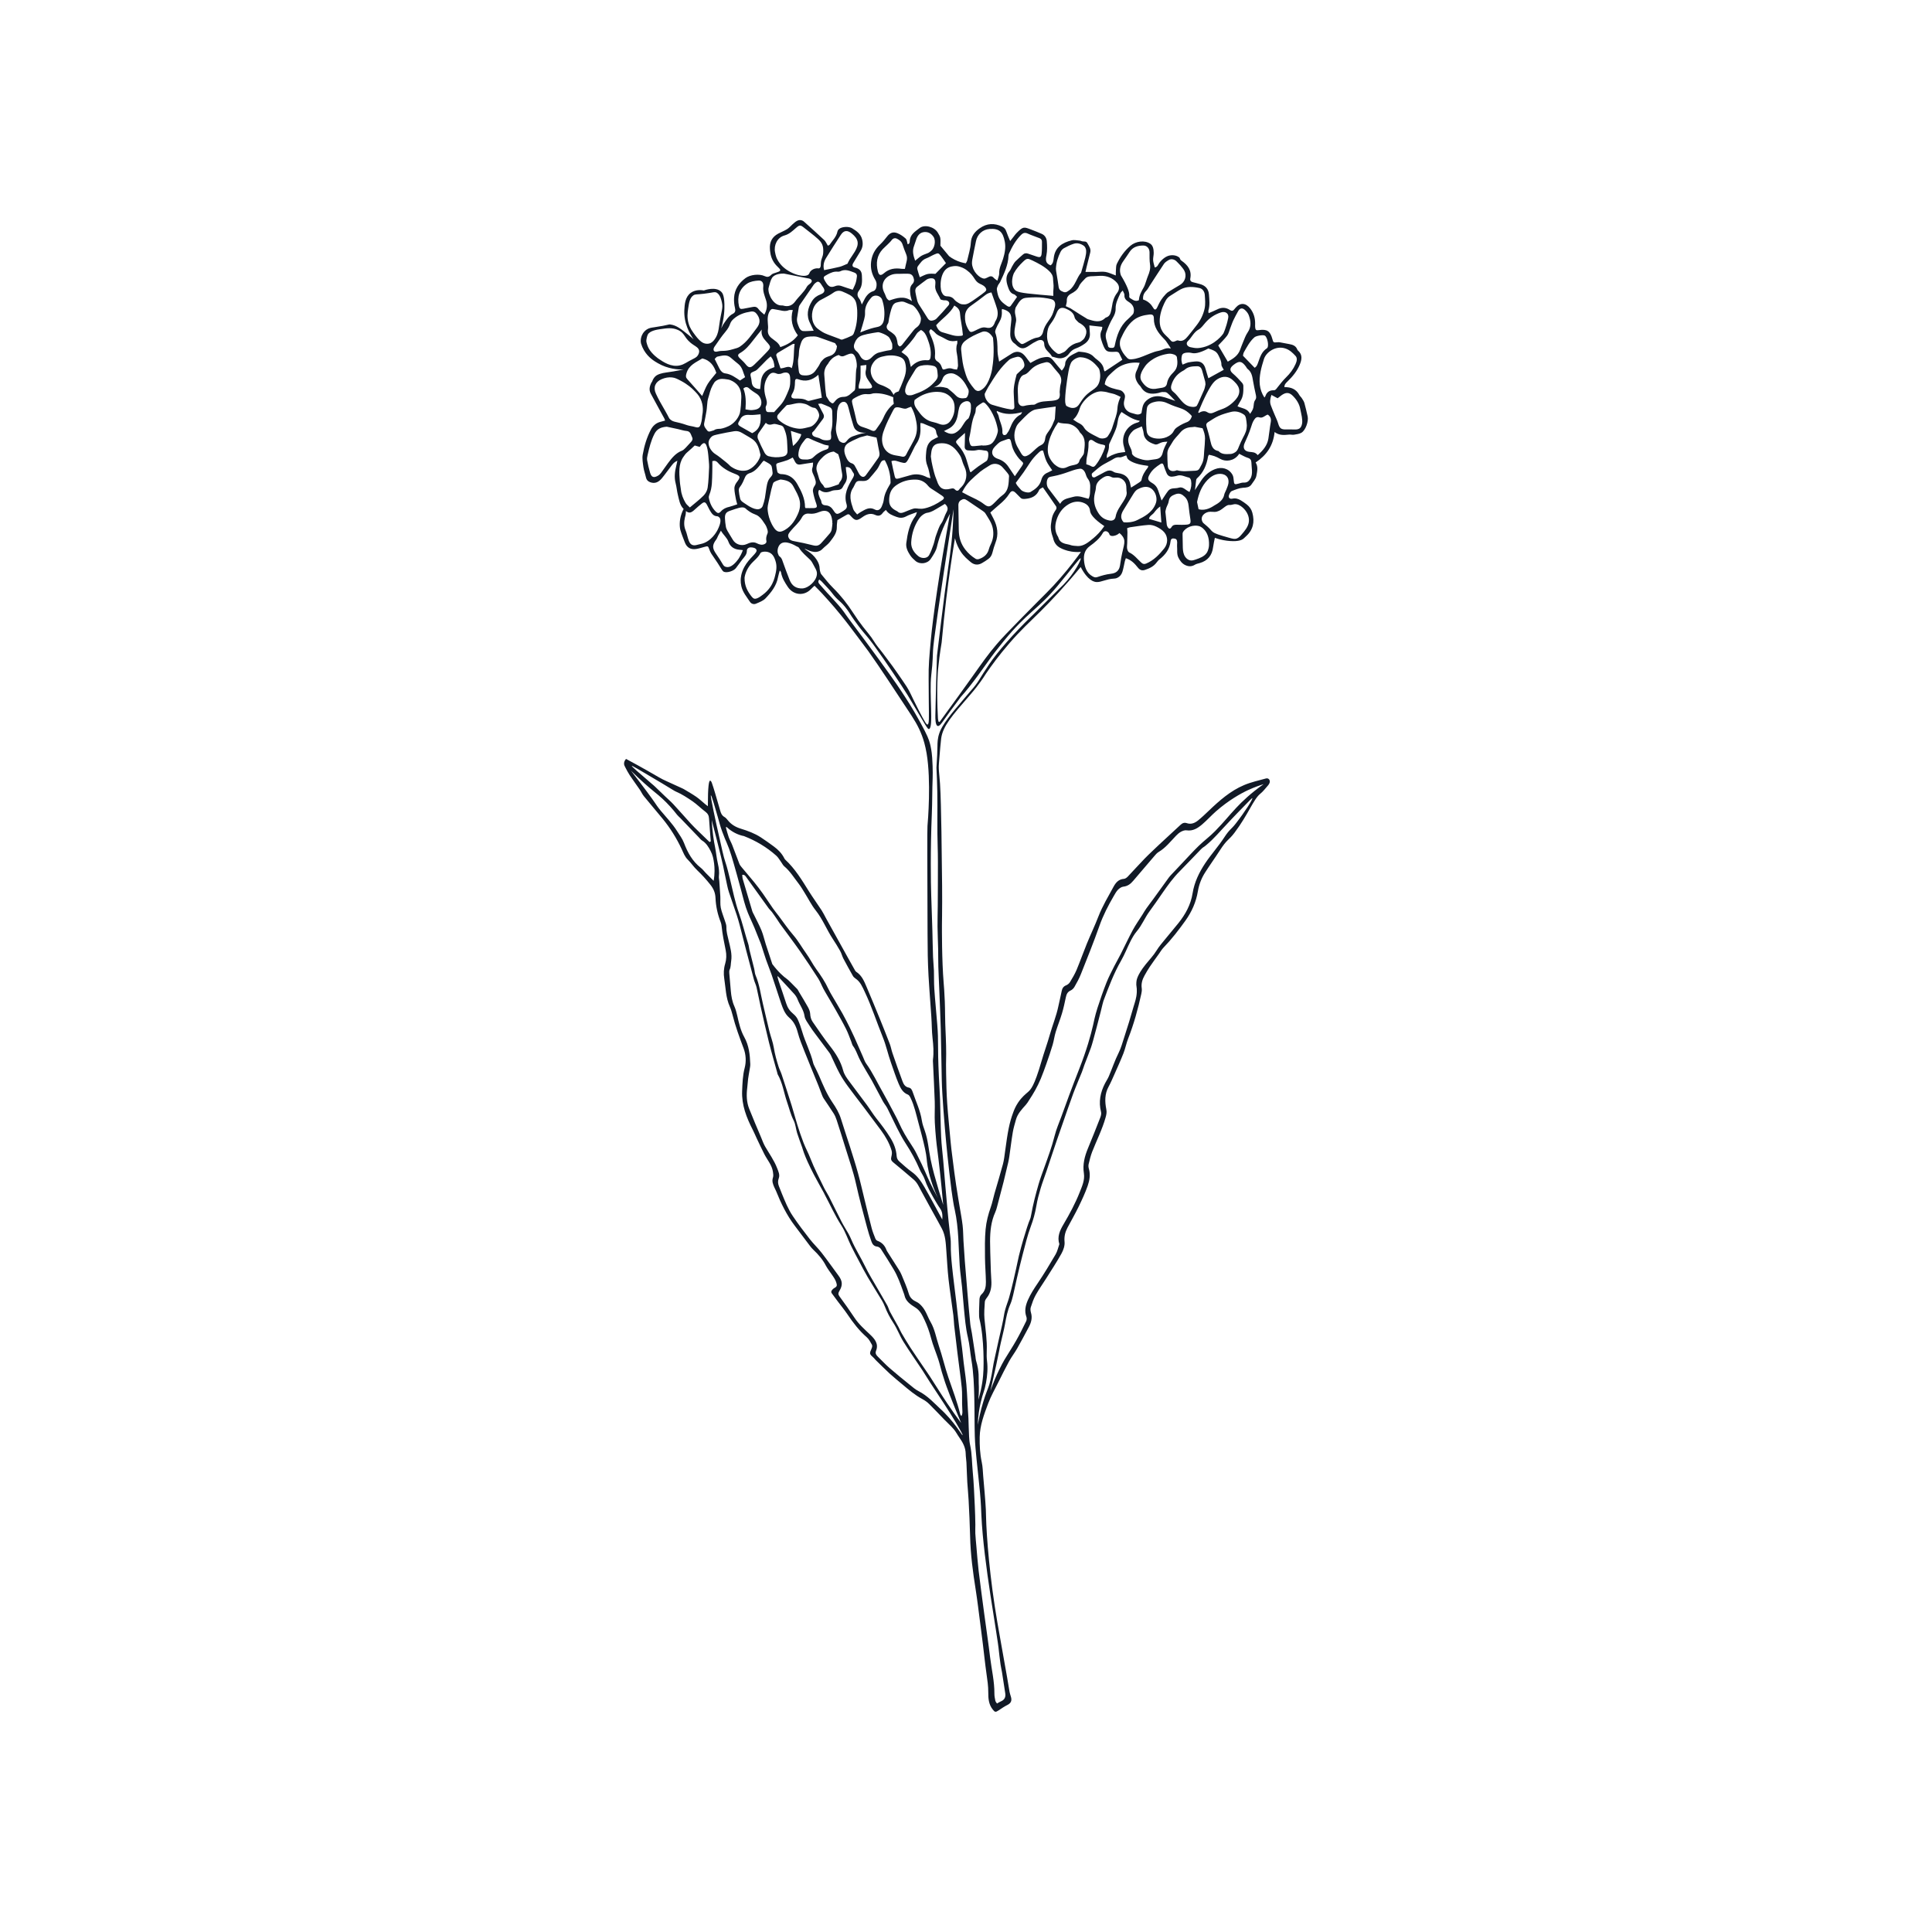 <?xml version="1.0" encoding="utf-8"?>
<!-- Generator: Adobe Illustrator 27.4.1, SVG Export Plug-In . SVG Version: 6.00 Build 0)  -->
<svg version="1.1" id="Layer_1" xmlns="http://www.w3.org/2000/svg" xmlns:xlink="http://www.w3.org/1999/xlink" x="0px" y="0px"
	 viewBox="0 0 500 500" style="enable-background:new 0 0 500 500;" xml:space="preserve">
<style type="text/css">
	.st0{fill:#111926;}
	.st1{fill:none;}
</style>
<g>
	<g>
		<g>
			<path class="st0" d="M338.41,107.72c-0.27-1.15-0.51-2.3-0.84-3.44c-0.13-0.44-0.42-0.84-0.67-1.24
				c-0.19-0.3-0.49-0.53-0.65-0.84c-0.82-1.52-2.16-2.04-3.84-2.01c-0.04-0.67,0.39-1.07,0.81-1.48c1.29-1.25,2.43-2.62,3.13-4.28
				c0.53-1.27,0.84-2.59-0.42-3.7c-0.09-0.08-0.16-0.18-0.2-0.29c-0.36-0.94-1.15-1.23-2.05-1.39c-0.82-0.14-1.63-0.32-2.44-0.46
				c-0.19-0.03-0.39-0.04-0.59-0.02c-1.1,0.11-1.1,0.11-1.37-0.86c-0.56-2.05-1.39-2.59-3.52-2.27c-0.67,0.1-0.86-0.04-0.92-0.71
				c-0.03-0.28-0.02-0.55-0.01-0.83c0.03-1.51-0.32-2.85-1.29-4.09c-1.1-1.41-2.55-1.56-3.72-0.22c-0.13,0.15-0.27,0.29-0.38,0.45
				c-0.31,0.44-0.68,0.5-1.12,0.2c-1.09-0.74-2.2-0.74-3.36-0.14c-0.67,0.35-1.39,0.61-2.18,0.95c-0.02-0.31-0.09-0.52-0.04-0.69
				c0.41-1.36,0.24-2.75,0.14-4.13c-0.11-1.47-0.93-2.35-2.37-2.73c-0.57-0.15-1.14-0.32-1.72-0.45c-0.56-0.12-0.85-0.41-0.74-1
				c0.4-2.09-0.65-3.44-2.24-4.56c-0.56-0.4-0.36-0.63-0.59-0.83c-0.76-0.66-2-0.76-2.96-0.42c-1.19,0.43-2.24,1.69-2.51,2.24
				c-0.17,0.34-0.4,0.67-0.9,0.72c-0.16-0.65-0.38-1.25-0.42-1.86c-0.04-0.62,0.16-1.26,0.15-1.89c-0.01-0.87-0.13-1.84-0.86-2.35
				c-1.47-1.03-3.79-0.68-5.18,0.51c-1.53,1.31-2.65,2.91-3.51,4.7c-0.22,0.46-0.18,1.06-0.23,1.6c-0.04,0.4-0.02,0.81-0.03,1.38
				c-1.01-0.36-1.8-0.76-2.64-0.91c-0.8-0.14-1.65-0.01-2.47,0c-0.86,0-1.71,0-2.74-0.01c0.11-0.47,0.2-0.86,0.29-1.26
				c0.31-1.26,0.64-2.52,0.95-3.78c0.23-0.95-0.34-1.66-0.76-2.42c-0.32-0.59-0.92-0.33-1.38-0.47c-0.19-0.06-0.38-0.15-0.57-0.17
				c-0.7-0.05-1.44-0.24-2.1-0.07c-2.4,0.6-4.31,1.75-4.64,4.55c-0.08,0.68-0.16,1.5-0.82,1.92c-1.36-0.53-1.3-1.45-1.07-2.62
				c0.23-1.18,0.19-2.44,0.09-3.65c-0.06-0.78-0.5-1.52-1.29-1.87c-0.9-0.4-1.82-0.76-2.74-1.11c-1.88-0.71-2.07-0.88-3.82,0.92
				c-0.25,0.25-0.45,0.55-0.67,0.83c-0.29,0.36-0.57,0.73-0.96,1.22c-0.38-0.93-0.73-1.71-1.01-2.52c-0.19-0.56-0.5-0.95-1.04-1.21
				c-2.03-0.98-3.96-0.9-5.82,0.41c-1.32,0.93-2.2,2.01-2.31,3.77c-0.09,1.52-0.58,3.02-0.92,4.52c-0.06,0.28-0.26,0.54-0.38,0.78
				c-0.77-0.12-1.81-0.38-2.91-0.95c-0.55-0.28-1.02-0.59-1.41-0.89c-0.77-0.93-1.47-1.77-2.25-2.71c0.06-2.16,0.06-2.16-0.69-3.41
				c-0.87-1.45-3.37-2.19-4.69-1.16c-1.1,0.86-2.49,1.64-2.55,3.37c-0.01,0.35-0.09,0.79-0.55,0.81c-0.17-0.54-0.19-1.16-0.5-1.45
				c-0.62-0.57-1.37-1.09-2.15-1.4c-1.14-0.45-1.95-0.08-2.69,0.88c-0.55,0.71-1.13,1.42-1.78,2.03c-1.32,1.24-2.13,2.67-2.34,4.51
				c-0.2,1.71,0.21,3.21,1.07,4.63c0.42,0.7,0.44,1.44,0.22,2.17c-0.09,0.3-0.38,0.67-0.65,0.75c-1.45,0.43-2.1,1.57-2.69,2.8
				c-0.1,0.22-0.22,0.43-0.35,0.68c-0.24-0.57-0.35-1.12-0.66-1.49c-0.61-0.74-0.58-1.44-0.05-2.13c0.9-1.18,0.78-2.54,0.73-3.86
				c-0.04-1.21-0.64-1.8-1.83-2.09c-0.62-0.15-0.77-0.53-0.41-1.15c0.6-1.02,1.21-2.03,1.84-3.03c0.61-0.96,0.74-1.93,0.47-3.05
				c-0.35-1.47-1.44-2.21-2.59-2.92c-0.86-0.53-2.62-0.45-3.38,0.17c-0.2,0.16-0.38,0.43-0.43,0.68c-0.27,1.38-1.29,2.3-2.02,3.4
				c-0.07,0.11-0.26,0.15-0.46,0.25c-0.36-0.57-0.57-1.12-0.96-1.48c-1.7-1.6-3.44-3.15-5.18-4.71c-0.56-0.5-1.24-0.56-1.88-0.21
				c-0.41,0.22-0.76,0.55-1.11,0.86c-0.47,0.41-0.88,0.92-1.4,1.25c-0.73,0.46-1.55,0.76-2.31,1.17c-1.59,0.85-2.29,2.18-2.15,4
				c0.04,0.49,0.07,1.95,1,3.39c0.83,1.29,1.83,1.73,1.65,2.15c-0.2,0.48-1.76,0.59-2.25,1.07c-0.02,0.01-0.09,0.07-0.18,0.16
				c-0.48,0.48-0.98,0.52-1.61,0.22c-1.37-0.64-3.73-0.38-4.95,0.53c-1.69,1.26-2.81,2.9-2.94,5.05c-0.06,0.89,0.03,1.83,0.24,2.7
				c0.18,0.71,0.05,1.17-0.56,1.48c-1.08,0.55-1.65,1.57-2.31,2.49c-0.26,0.36-0.44,0.79-0.71,1.28c0.78-2.64,0.88-4.82,0.84-6.28
				c-0.07-2.29-0.51-2.9-0.84-3.21c-1.44-1.39-4.2-0.42-4.48-0.32c-0.57-0.1-2.12-0.3-3.38,0.61c-1.49,1.08-1.59,3.01-1.67,4.4
				c-0.19,3.51,1.44,6.28,2.4,7.64c-0.3-0.27-0.73-0.66-1.27-1.09c-2.03-1.63-3.14-2.51-4.66-2.74c-0.71-0.11-0.26,0.12-4.3,0.71
				c-0.77,0.11-1.33,0.18-1.94,0.6c-0.85,0.58-1.31,1.5-1.43,2.14c-0.06,0.3-0.16,0.86-0.01,1.46c0,0,0,0,0,0
				c0.19,0.63,0.44,1.21,0.76,1.75c1.1,1.87,2.64,2.8,3.59,3.34c2.64,1.53,5.28,1.67,6.65,1.64c-1.96,0.41-3.48,0.64-4.53,0.78
				c-1.04,0.14-2.16,0.43-2.75,0.98c-0.36,0.34-0.65,0.78-0.85,1.37c-0.02,0.07-0.1,0.12-0.14,0.19c-0.51,0.95-0.74,1.94-0.2,2.94
				c1.15,2.15,2.34,4.28,3.51,6.43c0.09,0.16,0.12,0.34,0.18,0.53c-0.5,0.13-0.92,0.24-1.34,0.36c-1.09,0.32-1.86,1.06-2.36,2.03
				c-1.04,2.01-1.69,4.18-2.08,6.4c-0.18,1.05,0.03,2.19,0.18,3.28c0.13,0.89,0.46,1.74,0.65,2.62c0.14,0.65,0.48,1.03,1.1,1.26
				c1.3,0.48,2.24-0.09,3.02-1.02c0.76-0.91,1.43-1.89,2.16-2.82c0.47-0.6,0.86-1.3,1.85-1.72c-0.12,0.57-0.18,0.93-0.28,1.29
				c-0.38,1.51-0.57,3.01-0.16,4.56c0.26,0.99,0.33,2.03,0.58,3.02c0.31,1.22,0.47,2.53,1.37,3.49c0.04,0.04,0.08,0.08,0.12,0.12
				c-0.18,0.32-0.36,0.71-0.52,1.15c-0.7,1.96-0.51,3.67-0.31,4.37c0.3,1.05,0.74,2.07,1.12,3.09c0.5,1.36,1.5,1.98,2.94,1.75
				c0.7-0.11,1.38-0.33,2.07-0.52c1.01-0.28,1.01-0.28,1.36,0.67c0.13,0.37,0.29,0.74,0.5,1.06c0.53,0.82,1.1,1.62,1.64,2.43
				c0.39,0.59,0.74,1.21,1.14,1.8c0.12,0.19,0.3,0.39,0.5,0.47c0.83,0.33,2.55-0.24,3.08-0.96c0.54-0.73,1.07-1.46,1.62-2.18
				c0.54-0.71,1.24-1.3,1.22-2.35c-0.01-0.49,0.49-0.85,1-0.84c0.44,0.01,0.99,0.09,1.29,0.36c0.12,0.11,0.17,0.24,0.19,0.29
				c0.33,0.79-1.84,2.02-3.14,4.42c-0.87,1.6-0.93,2.95-0.94,3.34c-0.01,0.53,0.04,1.08,0.17,1.65c0.36,1.57,1.38,2.74,2.22,4.02
				c0.35,0.54,1,0.74,1.58,0.49c0.86-0.37,1.84-0.72,2.46-1.38c1.47-1.55,2.82-3.22,3.22-5.43c0.1-0.56,0.29-1.1,0.47-1.78
				c0.18,0.24,0.3,0.33,0.31,0.43c0.23,1.45,0.98,2.65,1.78,3.84c1.48,2.18,4.25,2.42,6.04,0.49c0.23-0.25,0.5-0.48,0.86-0.81
				c0.7,0.72,1.39,1.36,2.01,2.06c0.5,0.57,2.34,2.49,4.82,5.55c1.58,1.94,2.94,3.76,5.67,7.41c0.56,0.75,1.02,1.35,1.48,1.99
				c3.18,4.48,6.62,9.79,9.84,14.65c1.98,2.98,2.99,4.53,3.98,7.12c0.39,1.02,0.85,2.52,1.2,4.57c1.22,7.17,0.33,17.72,0.23,18.82
				c-0.08,0.92-0.05,9.94,0.02,28c0.01,4.22,0.05,6.98,0.25,10.77c0.09,1.67,0.3,4.61,0.72,10.5c0.16,2.3,0.1,3.68,0.32,5.64
				c0.21,1.85,0.35,3.68,0.11,5.54c-0.04,0.27,0,0.55,0.01,0.83c0.15,3.35,0.34,6.7,0.45,10.06c0.06,1.81-0.08,3.63,0.02,5.44
				c0.18,3.23,0.45,5.61,0.62,6.83c0.4,3.05,0.93,7.59,1.55,14.46c-0.3-0.94-0.69-2.2-1.13-3.69c-0.93-3.19-1.58-5.35-2.14-8.12
				c-0.49-2.43-0.65-4.93-1.47-7.31c-0.31-0.89-0.65-1.8-0.79-2.72c-0.39-2.57-1.53-4.89-2.35-7.32c-0.17-0.49-0.39-1.09-1.03-1.2
				c-0.92-0.16-1.34-0.86-1.61-1.59c-0.92-2.44-1.77-4.9-2.62-7.36c-0.27-0.78-0.4-1.62-0.7-2.39c-0.85-2.21-1.73-4.41-2.62-6.61
				c-1.09-2.67-2.19-5.33-3.32-7.99c-0.65-1.52-1.25-3.08-2.74-4.03c-0.13-0.08-0.22-0.23-0.3-0.36c-0.6-1.06-1.2-2.12-1.79-3.19
				c-1.92-3.45-3.83-6.91-5.75-10.36c-0.36-0.66-0.68-1.34-1.09-1.97c-1.08-1.65-2.24-3.25-3.29-4.92
				c-1.82-2.92-3.59-5.87-6.15-8.23c-0.11-0.1-0.19-0.25-0.26-0.39c-0.63-1.23-1.56-2.18-2.66-2.99c-1.11-0.82-2.23-1.62-3.39-2.38
				c-1.6-1.04-3.37-1.69-5.19-2.25c-1.28-0.39-2.45-1.05-3.32-2.14c-0.27-0.34-0.57-0.7-0.93-0.9c-0.62-0.35-0.86-0.9-1.04-1.51
				c-0.46-1.56-0.9-3.11-1.36-4.67c-0.26-0.87-0.52-1.74-0.82-2.59c-0.14-0.41-0.34-0.63-0.47-0.62c-0.3,0.03-0.58,1.37-0.58,6.62
				c-0.37-0.29-0.55-0.42-0.73-0.57c-0.75-0.62-1.46-1.31-2.26-1.86c-1.04-0.72-2.14-1.34-3.22-1.99c-0.24-0.14-0.5-0.24-0.75-0.36
				c-1.93-0.88-3.42-1.56-3.75-1.71c-1.45-0.64-2-1.04-5.12-2.81c-1.25-0.71-3.07-1.73-5.34-2.94c-0.19,0.21-0.51,0.62-0.52,1.16
				c-0.01,0.43,0.18,0.73,0.32,1.01c0.36,0.7,0.73,1.4,1.16,2.06c0.83,1.25,1.72,2.45,2.57,3.69c0.38,0.55,0.65,1.19,1.07,1.71
				c1.59,1.96,3.24,3.86,4.84,5.82c1.98,2.42,3.63,5.05,4.95,7.88c0.45,0.96,0.79,1.95,1.58,2.73c0.87,0.85,1.54,1.9,2.42,2.73
				c1.23,1.17,2.36,2.41,3.42,3.75c0.83,1.06,1.28,2.07,1.34,3.47c0.09,2.12,0.55,4.22,1.34,6.23c0.13,0.33,0.21,0.69,0.24,1.04
				c0.22,2.13,0.64,4.21,1.07,6.3c0.22,1.08,0.18,2.33-0.14,3.39c-0.4,1.31-0.45,2.62-0.25,3.86c0.38,2.45,0.4,4.98,1.45,7.3
				c0.31,0.68,0.51,1.41,0.7,2.13c0.74,2.96,1.8,5.81,2.87,8.66c0.6,1.6,0.7,3.4,0.27,5.04c-0.52,1.99-0.58,3.99-0.66,5.99
				c-0.15,3.62,1.14,6.9,2.76,10.06c0.38,0.74,0.69,1.5,1.04,2.25c0.65,1.35,1.28,2.72,1.96,4.05c0.77,1.5,1.95,2.8,2.21,4.54
				c0.07,0.49,0.16,1.05,0.01,1.49c-0.32,0.93-0.01,1.71,0.34,2.51c0.14,0.32,0.32,0.63,0.45,0.95c1.28,3.2,2.77,6.29,4.88,9.05
				c1.1,1.44,2.17,2.9,3.27,4.34c0.48,0.63,0.93,1.29,1.5,1.83c1.3,1.22,2.45,2.55,3.27,4.15c0.22,0.42,0.5,0.81,0.76,1.2
				c0.49,0.72,1.02,1.4,1.46,2.14c0.27,0.46,0.49,0.99,0.58,1.51c0.12,0.71-0.63,0.81-1,1.19c-0.32,0.32-0.61,0.66-0.26,1.13
				c0.51,0.7,1.03,1.39,1.54,2.08c0.82,1.1,1.7,2.16,2.47,3.3c1.46,2.17,3.03,4.23,5.02,5.96c0.57,0.5,0.95,1.25,1.33,1.93
				c0.13,0.22,0.07,0.63-0.05,0.89c-0.64,1.47-0.65,1.46,0.54,2.53c0.18,0.16,0.3,0.36,0.47,0.53c1.21,1.18,2.41,2.39,3.66,3.54
				c1.05,0.96,2.16,1.85,3.24,2.76c1.66,1.4,3.31,2.81,5.24,3.84c0.62,0.33,1.21,0.76,1.71,1.25c1.35,1.33,2.64,2.71,3.96,4.07
				c0.8,0.82,1.66,1.59,2.4,2.45c0.54,0.62,0.91,1.39,1.39,2.06c0.93,1.31,1.69,2.66,1.71,4.33c0.01,0.75,0.15,1.5,0.19,2.25
				c0.09,1.7,0.12,3.4,0.22,5.1c0.09,1.54,0.27,3.07,0.34,4.61c0.16,3.12,0.32,6.25,0.39,9.37c0.1,4.68,0.73,9.3,1.46,13.92
				c0.44,2.81,0.77,5.64,1.14,8.47c0.24,1.8,0.47,3.61,0.69,5.41c0.32,2.59,0.58,5.19,0.95,7.77c0.23,1.61,0.47,3.19,0.46,4.83
				c-0.01,1.53,0.1,3.09,1.13,4.39c0.59,0.75,0.75,0.78,1.53,0.27c0.73-0.47,1.43-0.99,2.21-1.37c0.98-0.48,1.31-1.1,0.99-2.17
				c-0.12-0.41-0.27-0.83-0.35-1.25c-0.22-1.24-0.41-2.49-0.63-3.74c-0.57-3.23-1.15-6.46-1.72-9.69c-0.2-1.14-0.59-3.32-0.8-4.54
				c-1.96-11.37-2.82-22.16-2.94-27.52c-0.01-0.31-0.01-0.88-0.05-1.71c-0.15-2.88-0.44-5.75-0.68-8.62
				c-0.1-1.22-0.12-2.46-0.38-3.65c-0.46-2.15-0.57-4.32-0.53-6.49c0.05-3.04,1.14-5.88,2.19-8.68c0.73-1.95,1.78-3.78,2.71-5.65
				c0.88-1.77,1.76-3.54,2.71-5.27c0.63-1.14,1.43-2.18,2.08-3.31c1.04-1.82,2.01-3.67,3-5.52c0.63-1.18,0.99-2.4,0.58-3.76
				c-0.13-0.44-0.19-0.98-0.05-1.4c0.35-1.08,0.72-2.18,1.27-3.16c0.82-1.48,1.82-2.86,2.72-4.3c1.34-2.14,2.74-4.25,3.96-6.45
				c0.5-0.9,0.89-2.05,0.79-3.04c-0.13-1.35,0.16-2.49,0.75-3.62c0.96-1.82,1.99-3.59,2.89-5.44c0.86-1.77,1.7-3.57,2.35-5.42
				c0.49-1.41,0.75-2.91,0.3-4.43c-0.11-0.36-0.14-0.8-0.06-1.16c0.26-1.07,0.51-2.16,0.91-3.19c1.16-2.98,2.63-5.83,3.49-8.93
				c0.2-0.7,0.33-1.34,0.18-2.08c-0.4-2-0.44-3.98,0.59-5.86c0.54-1,1-2.06,1.46-3.1c0.81-1.84,1.65-3.67,2.38-5.53
				c0.49-1.25,0.74-2.59,1.23-3.84c1.47-3.76,2.54-7.64,3.4-11.57c0.1-0.46,0.17-0.96,0.11-1.41c-0.18-1.2,0.14-2.28,0.71-3.3
				c0.44-0.79,0.89-1.58,1.4-2.33c0.75-1.12,1.55-2.2,2.33-3.29c0.39-0.55,0.73-1.14,1.19-1.62c2.1-2.17,3.93-4.55,5.68-6.99
				c1.62-2.27,2.75-4.79,3.21-7.56c0.3-1.79,0.93-3.43,1.9-4.93c1.21-1.9,2.53-3.72,3.75-5.62c1.95-3.04,2.32-2.62,3.84-4.64
				c3.56-4.72,4.88-8.64,6.66-10.08c0.77-0.62,1.36-1.43,2.02-2.17c0.16-0.17,0.28-0.39,0.37-0.6c0.29-0.69-0.21-1.38-0.91-1.19
				c-1.9,0.52-3.85,0.95-5.66,1.71c-3.54,1.49-6.39,4.01-9.14,6.64c-0.91,0.87-1.83,1.75-2.81,2.54c-0.82,0.65-1.77,1.05-2.86,0.68
				c-0.64-0.22-1.14-0.04-1.62,0.41c-1.46,1.37-2.94,2.72-4.41,4.08c-0.35,0.32-0.7,0.63-1.04,0.96c-1.28,1.23-2.6,2.43-3.84,3.7
				c-1.49,1.53-2.91,3.13-4.38,4.67c-0.26,0.27-0.64,0.56-0.99,0.59c-1.38,0.09-2.11,0.96-2.7,2.04c-1.37,2.53-2.86,4.98-3.91,7.68
				c-0.92,2.39-2.04,4.71-3.01,7.09c-0.91,2.23-1.71,4.51-2.64,6.74c-0.47,1.11-1.1,2.16-1.73,3.2c-0.21,0.34-0.6,0.65-0.97,0.8
				c-0.72,0.29-1.02,0.78-1.16,1.5c-0.26,1.31-0.58,2.61-0.86,3.92c-0.52,2.51-1.5,4.87-2.2,7.33c-0.65,2.31-1.49,4.57-2.16,6.89
				c-1.9,6.58-2.79,7.34-3.53,8c-0.55,0.49-1.57,1.26-2.55,2.74c-0.6,0.91-0.95,1.72-1.21,2.43c-1.07,2.84-1.45,5.11-2.14,10.19
				c-0.15,1.1-0.27,2.21-0.55,3.27c-0.68,2.55-1.46,5.08-2.19,7.62c-0.33,1.17-0.56,2.38-0.96,3.52c-0.66,1.87-1.15,3.73-1.34,5.73
				c-0.23,2.46-0.18,4.9-0.16,7.35c0.02,2.09,0.21,4.18,0.24,6.28c0.01,1.19-0.17,2.35-1.16,3.24c-0.31,0.28-0.5,0.82-0.51,1.26
				c-0.08,2.22-0.2,4.29,0,5.08c1.3,5.26,1.06,12.56,1.04,13.09c-0.06,1.81-0.32,4.51-1.34,7.82c0.19-1.79,0.17-3.23,0.11-4.22
				c-0.07-1.24,0.23-2.94-0.71-5.99c-0.09-0.3-0.08-0.62-0.13-0.94c-0.31-2.03-0.61-4.06-0.93-6.09c-0.12-0.78-0.33-1.55-0.41-2.33
				c-0.27-2.66-0.5-5.32-0.73-7.98c-0.24-2.79-0.47-5.59-0.69-8.38c-0.13-1.73-0.25-3.47-0.35-5.2c-0.08-1.33-0.06-2.68-0.22-4
				c-0.19-1.64-0.51-3.26-0.78-4.9c-0.17-1.03-0.29-1.73-0.33-1.96c-0.83-4.89-1.38-9.52-1.64-11.63c-0.07-0.6-0.23-1.69-0.35-3.07
				c-0.29-3.34-0.66-6.68-0.89-10.02c-0.18-2.6-0.24-5.21-0.28-7.81c-0.07-3.86,0.07-3.53-0.01-7.08c-0.08-3.54-0.21-4.21-0.26-8.17
				c-0.01-1.05-0.02-1.92-0.07-3.32c-0.09-2.39-0.24-4.13-0.29-4.73c-0.5-6.01-0.45-14.12-0.45-15.04c0.01-0.93,0.01-0.81,0.03-2.4
				c0.06-5.05,0.03-8.45-0.16-21.72c-0.09-6.17-0.22-9.26-0.24-9.93c-0.12-3.92-0.47-5.26-0.45-7.06c0.01-0.45,0.07-1.03,0.12-1.68
				c0.16-2.07,0.39-4.68,0.5-5.49c0.43-3.17,2.75-5.83,7.39-11.16c0.38-0.43,1.46-1.67,2.76-3.47c0.47-0.65,0.97-1.38,1.48-2.2
				c0,0,0,0,0,0c1.35-1.97,3.33-4.7,5.98-7.76c3.06-3.54,5.24-5.47,8.1-8.31c2.62-2.61,6.27-6.43,10.4-11.47
				c1.83,3.52,3.47,3.86,4.11,3.89c1.23,0.06,2.53-0.8,4.48-0.89c0.16-0.01,0.51-0.02,0.9-0.21c0.61-0.28,1.07-0.82,1.3-1.54
				c0.28-0.9,0.43-1.84,0.64-2.76c0.06-0.25,0.16-0.48,0.25-0.77c1.41,0.45,2.31,1.41,3.11,2.42c0.53,0.67,1.1,0.86,1.86,0.6
				c1.14-0.38,2.21-0.87,2.96-1.87c0.24-0.31,0.49-0.63,0.8-0.87c1.52-1.19,2.61-2.62,2.84-4.61c0.05-0.48,0.24-0.83,0.83-0.78
				c0.63,0.05,0.87,0.3,0.89,1.01c0.01,0.32-0.06,0.64-0.03,0.95c0.1,1-0.13,2.05,0.35,3c0.41,0.82,0.94,1.55,1.81,1.95
				c0.85,0.39,1.65,0.39,2.47-0.12c0.36-0.22,0.81-0.3,1.23-0.42c2.09-0.6,3.21-2.01,3.47-4.15c0.1-0.81,0.3-1.61,0.45-2.38
				c1.59,0.56,2.95,0.75,3.89,0.82c2.29,0.17,3.12-0.31,3.46-0.56c0.23-0.17,0.36-0.35,0.69-0.64c1.88-1.68,2.31-3.74,1.66-6.13
				c-0.24-0.89-0.74-1.57-1.43-2.12c-0.5-0.39-1.02-0.76-1.56-1.08c-0.65-0.39-1.34-0.61-2.15-0.44c-0.77,0.17-1.15-0.29-0.87-1.01
				c0.14-0.35,0.37-0.81,0.67-0.94c0.94-0.38,1.93-0.79,2.92-0.86c0.88-0.05,1.66-0.09,2.19-0.85c0.48-0.71,1.13-1.43,1.27-2.22
				c0.2-1.11,0.53-2.33-0.17-3.44c-0.03-0.04,0.05-0.14,0.02-0.06c2.83-1.9,4.52-4.35,4.87-7.86c1.22,0.94,2.47,0.79,3.73,0.67
				c0.43-0.04,0.88,0.1,1.3,0.03c0.65-0.11,1.36-0.19,1.91-0.51C337.92,111.33,338.71,108.97,338.41,107.72z M332.66,90.19
				c1.14,0.38,1.88,1.13,2.62,1.92c0.57,0.61,0.29,1.47,0,2.13c-0.57,1.3-1.42,2.43-2.45,3.43c-0.84,0.82-1.56,1.76-2.29,2.68
				c-0.25,0.32-0.44,0.66-0.9,0.65c-1.08-0.02-1.8,0.47-2.15,1.49c-0.04,0.11-0.13,0.2-0.26,0.4c-1.42-2.2-1.43-4.36-1-6.68
				c0.21-1.13,0.54-2.2,0.88-3.29C327.67,91.15,330.15,89.35,332.66,90.19z M324.64,87.3c0.45-0.4,2.19-0.7,2.68-0.45
				c0.7,0.36,1.19,2.87,0.55,3.29c-1.31,0.85-1.74,2.18-2.21,3.52c-0.2,0.58-0.38,1.2-0.96,1.52c-1.05-1.08-1.99-2.06-3.02-3.12
				c0.06-0.25,0.08-0.63,0.25-0.92C322.71,89.78,323.43,88.36,324.64,87.3z M299.76,126.99c-0.28-0.86-0.76-1.51-1.57-1.98
				c-1.22-0.71-1.3-1.17-0.57-2.4c0.64-1.09,1.62-1.82,2.65-2.49c0.51-0.33,0.74-0.17,0.92,0.41c0.22,0.67,0.46,1.33,0.75,1.97
				c0.32,0.69,0.89,0.97,1.65,0.83c0.31-0.06,0.64-0.07,0.93-0.18c1.16-0.43,2.16,0.25,3.22,0.46c0.21,0.04,0.45,0.46,0.5,0.74
				c0.18,0.98,0.07,1.94-0.39,2.97c-1.03-0.44-1.67-1.47-2.79-1.11c-0.91,0.3-2.05-0.08-2.75,0.83c-0.59,0.77-1.09,1.6-1.69,2.5
				C300.32,128.67,300.03,127.83,299.76,126.99z M300.56,135.23c-1.13-0.34-2.13-0.63-3.2-0.95c0.1-0.76,0.91-1.05,1.33-1.62
				c0.43-0.58,0.91-1.13,1.57-1.59C300.36,132.43,300.46,133.8,300.56,135.23z M289.26,122.43c-0.38-0.05-0.79-0.13-1.1-0.34
				c-0.78-0.51-1.5-0.34-2.23,0.05c-0.86,0.46-1.7,0.94-2.57,1.37c-0.16,0.08-0.52,0.04-0.62-0.08c-0.15-0.18-0.21-0.48-0.19-0.73
				c0.01-0.16,0.21-0.32,0.36-0.45c0.66-0.55,1.3-1.13,2-1.62c0.6-0.42,1.27-0.75,1.92-1.11c0.34-0.19,0.7-0.36,1.04-0.57
				c0.57-0.35,1.07-0.68,1.84-0.59c0.53,0.06,1.11-0.31,1.76-0.51c0.05,0.13,0.1,0.25,0.15,0.38c0.13,0.32,0.14,0.36,0.14,0.36
				c0.13,0.32,0.99,1.05,2.86,1.53c0.5,0.13,0.97,0.21,1.26,0.26c0.41,0.07,0.83,0.12,1.27,0.19c-0.03,0.2-0.02,0.34-0.08,0.42
				c-0.77,0.97-1.42,1.98-1.65,3.23c-0.04,0.22-0.31,0.44-0.53,0.59c-0.68,0.46-1.38,0.88-2.18,1.38c-0.06-0.26-0.11-0.41-0.13-0.56
				C292.3,123.68,291.26,122.68,289.26,122.43z M290.73,129.75c-0.78,1.25-1.74,2.42-2.01,3.97c-0.14,0.81-0.8,1.14-1.62,0.98
				c-1.23-0.24-2.12-0.79-2.87-1.97c-1.04-1.65-1.32-3.24-0.89-5.06c0.11-0.46,0.25-0.93,0.27-1.39c0.04-1.26,0.84-2.01,1.78-2.63
				c0.68-0.44,1.4-0.67,2.22-0.2c0.31,0.18,0.75,0.19,1.12,0.15c1.41-0.15,2.67,0.85,2.75,2.24c0.02,0.35,0.04,0.71,0.06,1.25
				C291.76,127.99,291.29,128.86,290.73,129.75z M190.45,129.18c0.07,0.38,0.19,0.75,0.35,1.34c-0.76,0.24-1.38,0.49-2.02,0.64
				c-0.87,0.19-1.63,0.52-2.24,1.22c-0.46,0.52-0.82,0.5-1.31,0.01c-0.97-0.98-1.54-2.18-1.78-3.53c-0.05-0.26,0.02-0.56,0.12-0.81
				c0.81-1.92,0.7-3.95,0.77-5.95c0.03-0.93,0.01-1.86,0.01-2.76c0.64-0.19,1.05-0.02,1.39,0.37c1.16,1.35,2.64,2.22,4.29,2.85
				c1.66,0.63,1.68,0.9,0.58,2.33c-0.31,0.41-0.56,1-0.55,1.49C190.07,127.32,190.29,128.25,190.45,129.18z M209.68,83.71
				c0.27,0.52,0.51,1.06,0.9,1.88c-1.11,0.04-1.97,0.15-2.81,0.08c-0.32-0.03-0.73-0.41-0.87-0.73c-0.37-0.82-0.76-1.67-0.62-2.61
				c0.14-0.93,0.29-1.86,0.45-2.79c0.03-0.19,0.11-0.39,0.21-0.55c1.22-1.79,2.45-3.56,3.68-5.34c0.11-0.16,0.27-0.29,0.42-0.42
				c0.52-0.45,0.85-0.44,1.3,0.09c0.23,0.27,0.38,0.6,0.59,0.88c0.7,0.93,0.54,1.56-0.56,1.98c-0.92,0.35-1.67,0.87-2.2,1.71
				C209,79.74,208.61,81.66,209.68,83.71z M206.63,92.62c0.18-0.8,0.08-1.67,0.27-2.46c0.64-2.61,1.01-3.15,3.87-3.09
				c0.64,0.01,1.02,0.19,2.61,0.76c0.45,0.16,1.41,0.5,2.74,0.98c0.18,0.29,0.3,0.48,0.49,0.78c-0.1,0.98-0.44,1.54-0.75,1.86
				c-0.89,0.95-1.99,0.58-2.99,1.74c-0.2,0.23-0.48,0.47-0.76,1.1c-0.23,0.5-0.6,0.93-0.89,1.39c-0.84,1.35-2.1,1.64-3.56,1.43
				c-0.6-0.09-0.89-0.57-0.93-1.09C206.64,94.9,206.36,93.78,206.63,92.62z M222.71,94.63c0.5-0.06,0.94-0.11,1.5-0.18
				c-0.04,0.53-0.02,0.93-0.11,1.29c-0.28,1.06,0.07,1.94,0.68,2.77c0.21,0.29,0.41,0.58,0.61,0.88c0.5,0.76,0.39,1.09-0.47,1.15
				c-0.85,0.06-1.72,0.01-2.66,0.01c-0.19-0.94,0.39-1.84,0.43-2.79C222.74,96.77,222.71,95.79,222.71,94.63z M243.37,77.41
				c0.07,0.17,0.47,0.23,0.72,0.28c0.3,0.06,0.64-0.01,0.92,0.08c0.65,0.21,0.86,0.78,0.43,1.29c-0.99,1.16-2.01,2.31-3.08,3.4
				c-0.3,0.31-0.83,0.49-1.28,0.53c-0.42,0.04-0.77-0.23-1.03-0.66c-0.7-1.17-1.47-2.3-2.2-3.46c-0.18-0.29-0.35-0.61-0.44-0.94
				c-0.19-0.72-0.34-1.46-0.48-2.19c-0.12-0.61-0.06-1.17,0.51-1.59c0.79-0.58,1.54-1.22,2.35-1.78c0.31-0.21,0.73-0.32,1.11-0.35
				c0.85-0.05,1.21,0.35,1.18,1.2c-0.01,0.16-0.02,0.32-0.03,0.47C241.81,75.17,242.85,76.2,243.37,77.41z M259.26,80.42
				c-0.01-0.15,0.04-0.3,0.07-0.46c1.99,0.47,2.63,1.44,2.35,3.39c-0.14,1.01-0.22,2.04-0.23,3.06c-0.01,1.02,0.26,1.96,1.21,2.56
				c0.1,0.06,0.18,0.16,0.26,0.24c1.24,1.19,2.03,1.22,3.47,0.19c0.64-0.45,1.32-0.86,2.03-1.19c1.01-0.48,1.81-0.19,1.83,0.85
				c0.04,1.56,1.45,2.08,2,3.22c0.72,0.16,1.44,0.48,2.15,0.45c0.9-0.05,1.73-0.45,2.31-1.26c0.44-0.6,1.01-1.05,1.77-1.32
				c0.81-0.29,1.59-0.73,2.29-1.23c0.87-0.63,1.38-1.51,1.29-2.65c-0.05-0.59-0.08-1.18-0.14-2.05c1.17,0.13,2.21,0.25,3.35,0.37
				c-0.05,0.32-0.03,0.61-0.14,0.82c-0.42,0.79-0.41,1.59-0.16,2.42c0.1,0.34,0.21,0.68,0.33,1.01c0.82,2.15,1.06,2.32,3.4,2.2
				c0.45-0.02,0.78,0.05,0.98,0.46c0.26,0.52,0.51,1.04,0.78,1.61c-1.56,1.04-3.02,2.01-4.54,3.02c-0.05-0.1-0.2-0.25-0.22-0.41
				c-0.14-1.2-0.89-1.97-1.79-2.66c-0.25-0.19-0.51-0.38-0.72-0.61c-1.01-1.14-2.39-1.29-3.78-1.43c-0.15-0.02-0.34-0.01-0.47,0.06
				c-1.18,0.61-2.49,1.04-3.11,2.37c-0.08,0.17-0.15,0.37-0.15,0.55c0,0.72-0.33,1.27-0.89,1.92c-0.7-0.82-1.39-1.57-2-2.37
				c-0.95-1.24-1.44-1.32-2.94-1.03c-1.17,0.22-2.1,0.83-3.18,1.41c-0.21-0.26-0.39-0.5-0.58-0.73c-0.37-0.47-0.69-0.98-1.11-1.39
				c-0.92-0.91-2.03-1-3.13-0.31c-1.06,0.66-2.12,1.34-3.28,2.08c-0.14-0.87-0.4-1.78-0.41-2.69c-0.02-1.62-0.01-3.23-0.58-4.79
				c-0.11-0.31,0.06-0.76,0.21-1.11c0.22-0.55,0.5-1.07,0.8-1.59C259.15,82.46,259.37,81.48,259.26,80.42z M271.08,85.74
				c0.32-2.01,1.18-1.74,2.36-4.7c0.15-0.38,0.4-1.03,0.99-1.27c0.4-0.17,0.89-0.12,1.48,0.14c1.02,0.45,1.94,0.99,2.21,2.26
				c0.09,0.44,0.57,0.82,0.91,1.18c0.18,0.19,0.46,0.29,0.69,0.44c1.49,0.96,1.81,2.04,0.99,3.61c-0.19,0.36-0.55,0.65-0.89,0.91
				c-0.24,0.19-0.56,0.31-0.86,0.38c-1.29,0.29-2.25,1.03-3.09,2.02c-0.33,0.39-0.91,0.59-1.41,0.8c-0.23,0.1-0.61,0.12-0.81-0.01
				c-1.19-0.75-2.12-2.08-2.26-2.43C270.8,87.61,270.99,86.29,271.08,85.74z M292.22,78.21c1.02,0.64,1.46,1.67,1.14,2.81
				c-0.05,0.17-0.18,0.34-0.32,0.47c-0.38,0.39-0.77,0.79-1.18,1.15c-2.04,1.78-2.83,4.19-3.35,6.73c-0.07,0.35-0.16,0.62-0.55,0.65
				c-0.48,0.04-1.11,0.05-1.21-0.49c-0.21-1.16-0.9-2.23-0.44-3.54c0.46-1.31,0.99-2.55,1.69-3.74c0.42-0.72,0.74-1.46,0.72-2.34
				c-0.04-1.47,0.66-2.74,1.24-4.03c0.09-0.2,0.3-0.35,0.6-0.69c0.2,0.5,0.47,0.84,0.44,1.15
				C290.93,77.33,291.53,77.79,292.22,78.21z M305.86,96.13c0.27-0.16,0.57-0.29,0.8-0.5c0.91-0.8,2.02-0.82,3.13-0.85
				c0.68-0.02,1.1,0.38,1.29,1.02c0.28,0.98,0.56,1.96,0.82,2.94c0.05,0.19,0.04,0.39,0.08,0.75c-0.1,0.39-0.16,0.96-0.38,1.45
				c-1.57,3.46-1.73,4.08-2.06,4.23c-0.49,0.22-0.95,0.14-1.36,0.08c-2.18-0.34-3.04-2.71-4.53-3.85c-0.09-0.07-0.33-0.25-0.48-0.58
				c-0.14-0.32-0.15-0.69-0.03-1.11C303.59,98.14,304.49,96.96,305.86,96.13z M305.87,92.05c0.14-0.58,0.69-0.73,1.21-0.78
				c0.64-0.06,1.14,0.02,1.3,0.07c0.7,0.2,1.95,0.13,4.34-1.15c0.32,0.1,1.26,0.39,1.79,0.76c0.11,0.08,0.2,0.15,0.21,0.16
				c0.24,0.22,0.43,0.48,0.59,0.8c0.37,0.78,0.8,1.51,0.79,2.45c0,0.45,0.4,0.9,0.61,1.34c-1.33,0.73-2.59,1.42-3.98,2.19
				c-0.22-0.72-0.49-1.52-0.71-2.34c-0.4-1.55-1.27-2.18-2.85-1.99c-0.54,0.07-1.1,0.1-1.63,0.23c-0.49,0.12-0.95,0.36-1.49,0.57
				C305.69,93.58,305.69,92.81,305.87,92.05z M290.87,115.59c0.11,0.37,0.19,0.75,0.34,1.39c-0.75,0.1-1.32,0.14-1.88,0.27
				c-0.56,0.14-1.11,0.35-1.64,0.58c-0.39,0.17-0.74,0.41-1.27,0.71c0.03-0.43-0.01-0.7,0.08-0.92c0.31-0.78,0.55-1.56,0.51-2.41
				c-0.01-0.25,0.16-0.52,0.27-0.77c0.5-1.11,1.05-2.21,1.48-3.34c0.28-0.73,0.44-1.51,0.55-2.28c0.12-0.8,0.4-1.5,0.94-2.2
				c1.48,0.96,2.9,1.99,4.71,2.28c-0.13,0.4-0.59,0.44-0.97,0.57C291.45,110.33,290.09,113.01,290.87,115.59z M258.46,107.74
				c-0.08-0.4-0.34-0.77-0.52-1.15c0.02-0.08,0.04-0.15,0.06-0.23c2.05,1.01,4.16,0.93,6.53,0.3c-0.22,0.38-0.26,0.55-0.36,0.6
				c-1.52,0.76-2.23,2.13-2.81,3.62c-0.21,0.54-0.53,1.04-0.88,1.5c-0.13,0.17-0.53,0.28-0.72,0.2c-0.18-0.07-0.36-0.43-0.34-0.65
				C259.54,110.44,258.74,109.15,258.46,107.74z M240.03,120.64c0.38,0.93,0.5,1.96,0.77,3.12c-0.4-0.11-0.66-0.14-0.88-0.25
				c-1.39-0.73-2.82-0.98-4.35-0.52c-0.98,0.29-1.97,0.57-2.96,0.83c-0.68,0.18-0.9,0.1-1.06-0.55c-0.32-1.29-0.57-2.59-0.85-3.92
				c0.86-0.36,1.6,0.07,2.33,0.26c1.26,0.32,1.39,0.36,2.02-0.72c0.49-0.85,0.89-1.75,1.34-2.63c0.23-0.46,0.44-0.93,0.73-1.35
				c0.9-1.3,1.17-2.74,1.09-4.28c-0.02-0.34,0-0.68,0-1.16c0.36,0.06,0.52,0.06,0.66,0.11c0.76,0.31,1.51,0.67,2.28,0.95
				c0.65,0.24,1.07,0.57,1.14,1.33c0.04,0.43,0.31,0.84,0.48,1.25c-0.47,0.24-1.01,0.46-1.49,0.76c-1.47,0.93-1.55,2.49-1.65,3.98
				C239.56,118.79,239.65,119.72,240.03,120.64z M219.07,130.43c0.26,0.88,0.03,1.25-0.78,1.77c-0.17,0.11-0.34,0.2-0.51,0.31
				c-1.18,0.72-1.4,0.66-2.13-0.49c-0.44-0.7-1.06-1.18-1.92-1.23c-0.69-0.04-1.11-0.28-1.18-1.03c-0.03-0.3-0.26-0.57-0.37-0.86
				c-0.23-0.66-0.58-1.31-0.27-2.03c0.11-0.02,0.21-0.07,0.26-0.04c0.96,0.73,1.94,0.69,3.01,0.23c0.49-0.21,1.08-0.2,1.63-0.24
				c0.6-0.05,1.06-0.25,1.33-0.83c0.15-0.32,0.36-0.62,0.55-0.91c0.48-0.74,0.59-1.52,0.41-2.38c-0.12-0.56-0.14-1.15-0.21-1.81
				c1.38-0.18,1.48,0.91,1.95,1.48c0.37,0.45,0.1,0.96-0.22,1.5C219.42,125.86,218.32,127.93,219.07,130.43z M196.12,112.54
				c0.11-0.36,0.38-0.69,0.6-1.01c0.46-0.67,0.93-1.33,1.47-2.11c0.53,0.56,1.1,0.58,1.89,0.34c0.56-0.17,1.28,0.18,1.93,0.31
				c0.78,0.17,0.9,0.79,1.15,1.45c0.63,1.64,0.55,3.33,0.64,5.01c0.05,0.89-0.24,1.47-1.37,1.67c-1.24,0.23-2.41,0.18-3.58-0.15
				c-0.39-0.11-0.79-0.52-0.99-0.89c-0.63-1.18-1.19-2.4-1.72-3.63C196.03,113.25,196.03,112.84,196.12,112.54z M194.66,112.1
				c-0.98-0.56-1.98-1.11-2.96-1.68c-0.78-0.46-0.84-0.75-0.35-1.5c0.02-0.03,0.06-0.06,0.07-0.09c0.46-1.21,1.36-1.56,2.6-1.45
				c0.88,0.07,1.77-0.09,2.81-0.16C196.96,109.21,196.84,111.04,194.66,112.1z M215.11,112.98c0.01,0.71-0.19,0.93-0.89,0.96
				c-0.63,0.03-1.24-0.01-1.82-0.36c-0.36-0.22-0.79-0.32-1.2-0.44c-0.42-0.13-0.82-0.24-0.99-0.73c-0.18-0.53,0.27-0.67,0.5-0.96
				c0.77-1,1.52-2.01,2.27-3.03c0.3-0.41,0.35-0.85,0.08-1.33c-0.44-0.79-0.83-1.6-1.33-2.57c0.37-0.02,0.68-0.11,0.92-0.03
				c0.63,0.22,1.23,0.52,1.86,0.77c0.58,0.23,0.87,0.65,0.87,1.28c0.02,1.69,0.19,3.37-0.27,5.04
				C214.98,112.01,215.1,112.51,215.11,112.98z M207.1,115.6c0.3-0.67,0.8-1.26,1.25-1.85c0.32-0.42,0.7-0.49,1.24-0.22
				c1.16,0.57,2.38,1.03,3.59,1.5c0.39,0.15,0.83,0.18,1.28,0.28c0.05,0.65-0.19,0.9-0.62,1.03c-1.36,0.4-2.49,1.13-3.5,2.13
				c-0.27,0.27-0.76,0.35-1.17,0.43c-0.38,0.07-0.78,0-1.18,0.01c-0.84,0.02-1.4-0.4-1.37-1.25
				C206.64,116.95,206.81,116.23,207.1,115.6z M205.22,115.41c-0.19-1.33-0.37-2.59-0.55-3.9c0.92,0.29,1.8,0.58,2.69,0.87
				C207.3,113.11,206.29,114.62,205.22,115.41z M212,107.54c-0.03,1.01-1.33,2.69-2.32,2.92c-1.07,0.25-1.86,0.5-2.67,0.5
				c0,0-2.85,0-5.36-2.17c-0.24-0.21-0.49-0.48-0.51-0.84c-0.01-0.24,0.07-0.48,0.25-0.7c0.65-0.79,1.38-1.52,2.08-2.27
				c0.08-0.08,0.2-0.17,0.3-0.17c1.29-0.07,2.51-0.69,3.83-0.44c0.42,0.08,0.86,0.16,1.24,0.34c0.63,0.29,1.12,0.78,1.91,0.83
				C211.35,105.57,212.02,106.84,212,107.54z M201.58,119.76c0.75-0.22,1.52-0.42,2.25-0.69c0.43-0.16,0.83-0.42,1.32-0.67
				c0.15,0.27,0.34,0.56,0.49,0.88c0.43,0.88,0.85,1.07,1.77,0.89c0.95-0.18,1.91-0.29,3.01-0.46c-0.05,0.52-0.01,0.92-0.14,1.27
				c-0.25,0.66-0.08,1.22,0.21,1.81c0.26,0.53,0.46,1.09,0.59,1.66c0.1,0.45,0.06,0.88-0.28,1.32c-0.29,0.37-0.48,0.97-0.41,1.41
				c0.18,1.07,0.49,2.14,0.86,3.17c0.29,0.82,0.2,1.1-0.67,1.14c-0.7,0.03-1.41,0-2.12,0c-0.09-0.19-0.12-0.22-0.12-0.25
				c0-2.22-0.95-4.11-2.01-5.98c-0.84-1.48-2.02-2.39-3.74-2.54c-0.28-0.02-0.57,0-0.82-0.1c-0.23-0.09-0.53-0.27-0.58-0.48
				c-0.16-0.56-0.23-1.15-0.3-1.74C200.84,119.94,201.23,119.87,201.58,119.76z M212.41,118.82c0.87-0.97,1.91-1.8,3.37-1.96
				c0.39,0.23,0.77,0.46,1.16,0.7c0.18,0.62,0.4,1.21,0.51,1.82c0.17,0.89,0.2,1.81,0.4,2.69c0.22,0.94,0.21,1.79-0.43,2.57
				c-0.22,0.27-0.33,0.62-0.38,0.71c-0.82,0.28-1.42,0.52-2.04,0.7c-0.41,0.12-0.84,0.2-1.27,0.21c-0.5,0.02-0.51-0.53-0.78-0.78
				c-1.01-0.93-1.08-2.26-1.51-3.41C210.99,120.84,211.62,119.7,212.41,118.82z M221.84,112.53c-0.99,0.32-1.48,0.48-1.92,0.8
				c-0.79,0.58-0.88,1.17-1.46,1.27c-0.49,0.08-0.95-0.23-1.27-0.51c-0.46-0.9-0.66-1.67-0.76-2.19c-0.3-1.58,0.16-1.77,0.18-4.74
				c0-0.55,0.06-1.01,0.23-1.63c0.27-1,0.88-1.56,1.55-1.54c0.62,0.02,0.97,0.57,1.23,1.66c0.35,1.45,0.75,2.9,1.19,4.33
				c0.24,0.79,0.43,1,0.61,1.19c0.81,0.86,2.12,0.85,2.74,0.8C223.2,112.13,222.41,112.35,221.84,112.53z M224.41,112.69
				c0.82,0.18,1.57,0.35,2.43,0.55c0.04,0.18,0.12,0.48,0.17,0.78c0.18,0.96,0.32,1.93,0.54,2.88c0.13,0.58,0.11,1.1-0.23,1.58
				c-1.06,1.5-2.11,3.01-3.22,4.48c-0.46,0.61-0.97,0.59-1.5,0.04c-0.23-0.25-0.38-0.59-0.55-0.89c-0.3-0.55-0.55-1.13-0.89-1.66
				c-0.15-0.24-0.43-0.46-0.7-0.54c-0.67-0.2-1.04-0.67-1.33-1.25c-0.33-0.68-0.94-1.99-0.41-3.12c0.38-0.8,1.33-1.23,3.24-2.09
				c0.3-0.14,0.55-0.25,0.76-0.31C223.32,112.96,223.93,112.82,224.41,112.69z M220.87,126.11c0.05-0.06,0.07-0.14,0.1-0.21
				c0.7-1.49,0.7-1.49,2.43-1.42c0.62,0.02,1.17-0.16,1.58-0.64c0.66-0.78,1.36-1.54,1.97-2.35c0.35-0.46,0.59-1.01,0.86-1.54
				c0.22-0.43,0.4-0.88,1.18-0.84c1.01,1.79,1.48,3.72,1.49,5.76c0,0.28-0.22,0.58-0.38,0.85c-0.67,1.13-1.22,2.28-1.38,3.62
				c-0.07,0.58-0.28,1.15-0.51,1.69c-0.36,0.86-1.02,1.26-1.79,0.84c-1.43-0.78-2.49-0.01-3.62,0.61c-0.3,0.16-0.57,0.39-0.97,0.66
				c-0.38-0.5-0.85-0.89-1.01-1.37C220.18,129.89,219.54,127.98,220.87,126.11z M247.66,91.63c0.19,0.96,0.23,1.96,0.27,2.94
				c0.01,0.33-0.15,0.67-0.26,1.08c-0.42-0.07-0.78-0.07-1.09-0.19c-0.59-0.22-1.13-0.19-1.72,0.01c-0.8,0.28-0.91,0.24-1.15-0.49
				c-0.21-0.64-0.56-1.12-1.12-1.45c-0.5-0.29-0.69-0.77-0.63-1.31c0.22-2.12-0.46-4.04-1.33-5.91c-0.19-0.41-0.25-0.74,0.29-1.12
				c0.35,0.29,0.77,0.56,1.09,0.93c0.56,0.65,1.23,0.82,1.94,1.21c0.96,0.53,1.43,0.79,1.92,0.89c0.77,0.16,1.44,0.04,1.86-0.07
				c0,0.3,0.06,0.58-0.01,0.8C247.4,89.85,247.48,90.72,247.66,91.63z M250.59,100.74c0.32,0.64-0.13,2.18-0.66,2.27
				c-0.9,0.14-1.78,0.15-2.52-0.62c-0.64-0.67-1.37-1.25-2.09-1.84c-0.2-0.16-0.4-0.16-0.66-0.23c-0.58-0.16-1.61-0.34-3.01-0.06
				c0.68-0.25,1.54-0.71,2.01-1.59c0.24-0.44,0.24-0.62,0.43-0.99c0.5-0.98,1.98-1.32,2.98-0.88
				C248.86,97.59,249.78,99.12,250.59,100.74z M240.82,92.45c-0.07,0.49-0.25,0.83-0.82,0.78c-1.67-0.13-3.08,0.44-4.27,1.74
				c-0.26-0.93-0.33-1.77-0.73-2.41c-0.37-0.59-1.09-0.96-1.7-1.45c1.43-1.47,2.83-2.94,3.91-4.7c0.25-0.41,0.74-0.68,1.13-1.02
				c0.97,0.49,1.33,1.34,1.67,2.21C240.61,89.17,241.06,90.75,240.82,92.45z M236.77,95.86c0.11-0.19,0.37-0.67,0.92-0.98
				c0.18-0.1,0.37-0.17,0.57-0.22c1.16-0.27,2.36-0.25,3.51,0.09c0.28,0.08,0.61,0.41,0.69,0.69c0.16,0.51,0.16,1.07,0.22,1.61
				c0.09,0.87-0.43,1.37-0.96,1.95c-1.45,1.6-3.31,2.43-5.28,3.11c-0.19,0.06-0.37,0.15-0.56,0.17c-0.56,0.06-1.16,0.11-1.47-0.48
				c-0.12-0.22-0.16-0.42-0.16-0.56C234.19,99.63,235.87,97.44,236.77,95.86z M234.66,105.7c0.05-0.02,0.25-0.13,0.56-0.24
				c0.19-0.07,0.39-0.13,0.58-0.2c0.66,1.18,0.99,2.25,1.15,2.98c0.24,1.06,0.62,2.67,0.07,4.47c-0.28,0.93-0.82,1.78-1.27,2.65
				c-0.36,0.7-0.79,1.36-1.12,2.08c-0.27,0.58-0.59,0.89-1.28,0.71c-0.72-0.18-1.48-0.24-2.2-0.43c-1.75-0.46-2.76-1.89-2.87-3.7
				c-0.09-1.54,0.55-2.85,1.09-4.2c0.22-0.54,0.59-1.29,1.34-2.78c0.64-1.27,0.77-1.46,1.05-1.57
				C232.65,105.15,233.91,106.03,234.66,105.7z M231.83,125.67c1.57-1.14,3.36-1.61,5.24-1.55c1.23,0.03,2.34,0.6,3.14,1.64
				c0.21,0.27,0.49,0.49,0.77,0.68c0.95,0.63,1.93,1.21,2.86,1.87c0.29,0.21,0.44,0.38,0.44,0.54c0.01,0.26-0.26,0.46-0.4,0.56
				c-3.12,2.21-5.33,2.26-5.33,2.26c-1.24,0.03-1.44-0.25-2.3,0.01c-0.62,0.18-2,0.77-2.2,0.85c-0.62,0.25-1.21,0.38-1.76-0.15
				c-0.06-0.05-0.13-0.09-0.2-0.12c-1.15-0.57-1.99-1.27-1.98-2.76C230.12,127.91,230.52,126.62,231.83,125.67z M241.54,109.24
				c-1.67-0.32-2.84-1.36-3.76-2.68c-0.59-0.85-1.44-1.65-1.09-3.03c0.73-0.59,1.95-1.41,3.62-1.84c1.82-0.47,3.17-0.22,3.43-0.16
				c0.44,0.09,0.73,0.2,0.93,0.28c0.72,0.32,1.32,0.83,1.79,1.48c0.32,0.45,0.5,1.07,0.56,1.64c0.14,1.46-0.2,2.83-1.07,4.03
				c-0.67,0.92-1.78,1.2-2.84,0.77C242.6,109.54,242.08,109.35,241.54,109.24z M245.24,111.09c1.62-0.74,2.36-2.1,2.64-3.78
				c0.1-0.62,0.19-1.25,0.37-1.86c0.21-0.71,0.66-1.23,1.4-1.51c0.86-0.32,1.56,0.01,1.62,0.9c0.08,1.15-0.08,2.29-0.58,3.35
				c-0.02,0.04-0.03,0.08-0.06,0.1c-1.11,0.75-1.44,2.11-2.41,3c-1.28,1.18-2.19,1.33-3.93,0.27
				C244.7,111.36,244.97,111.21,245.24,111.09z M248.05,113.54c0.49-0.45,0.99-0.88,1.68-1.5c0,0.43,0,0.71,0,1
				c-0.02,0.86-0.06,1.72-0.07,2.58c-0.01,0.58,0.36,0.91,0.87,0.94c0.74,0.05,1.53,0.13,2.23-0.05c0.87-0.23,1.64,0.08,2.46,0.14
				c0.14,0.01,0.3,0.12,0.39,0.23c0.33,0.41,0.14,2.1-0.3,2.42c-0.67,0.48-1.4,0.89-2.07,1.37c-0.67,0.48-1.3,1-1.99,1.54
				c-0.04-0.03-0.18-0.08-0.21-0.16c-0.33-1.08-0.63-2.18-0.98-3.26c-0.43-1.33-1.16-2.5-2.08-3.55
				C247.23,114.38,247.23,114.29,248.05,113.54z M254.6,115.3c-0.12,0-0.24,0-0.36,0c0-0.02,0-0.04,0-0.05
				c-0.67,0.07-1.33,0.14-2,0.2c-0.86,0.08-1.06-0.03-1.29-0.84c-0.11-0.41-0.21-0.88-0.11-1.27c0.51-2.05,0.54-4.22,1.44-6.18
				c0.18-0.38,0.24-0.84,0.25-1.27c0.01-0.5,0.26-0.79,1.75-1.69c0.4-0.24,0.84,0.33,1.11,0.62c0,0,2.04,2.16,2.79,6.07c0,0,0,0,0,0
				s0.14,0.41,0.03,0.94c-0.04,0.2-0.65,2.81-2.19,3.27C255.81,115.16,255.27,115.32,254.6,115.3z M272.21,103.73
				c-1.45,0.16-3,0.01-4.32,0.91c-0.25,0.17-0.69,0.07-1.04,0.12c-0.54,0.07-1.1,0.1-1.61,0.25c-0.8,0.24-1.4,0-1.67-0.77
				c-0.03-0.07-0.06-0.15-0.06-0.23c0-1.87-0.39-3.78,0.31-5.6c0.25-0.64,0.51-1.24,1.36-1.48c0.62-0.18,1.13-0.81,1.62-1.3
				c1.05-1.06,2.36-1.55,3.77-1.86c0.65-0.15,1.15,0.14,1.55,0.63c0.57,0.7,1.12,1.43,1.73,2.09c0.8,0.88,0.98,1.83,0.64,2.96
				c-0.18,0.63-0.17,1.31-0.25,1.97C274.44,103.22,274.02,103.53,272.21,103.73z M264.56,95.53c-0.41,0.36-0.8,0.74-1.19,1.11
				c-0.11,0.11-0.26,0.22-0.29,0.36c-0.44,1.63-0.83,3.27-0.72,4.98c0.07,1.1,0.12,2.2,0.16,3.31c0.02,0.49-0.26,0.74-0.88,0.67
				c-0.74-0.09-1.48-0.27-2.2-0.45c-0.91-0.23-1.82-0.51-2.72-0.77c-0.91-0.26-1.91-1.54-1.89-2.8c0.2-0.39,0.52-1.1,0.92-1.76
				c0.83-1.34,1.64-2.69,2.58-3.95c0.82-1.1,1.75-2.15,2.77-3.05c0.52-0.46,1.35-0.64,2.06-0.82c0.7-0.18,1.37,0.33,1.72,1.15
				C265.27,94.46,265.18,94.99,264.56,95.53z M263,110.48c0.25-0.59,0.61-0.96,1.12-1.48c1.62-1.66,2.43-2.49,3.51-2.92
				c0.33-0.13,1.3-0.27,3.24-0.55c0.98-0.14,1.78-0.25,2.34-0.32c-0.08,1.17-0.14,2.1-0.2,3.04c-0.03,0.36-0.18,0.6-0.29,0.87
				c-0.99,2.66-2.05,2.88-2.23,4.37c-0.03,0.25-0.08,0.77-0.45,1.24c-0.15,0.18-0.35,0.35-0.66,0.49c-0.93,0.43-1.65,1.31-2.47,1.99
				c-0.21,0.18-0.42,0.36-0.66,0.5c-1.06,0.63-1.49,0.5-2.09-0.57c-0.19-0.34-0.38-0.69-0.59-1.03
				C262.46,114.32,262.16,112.44,263,110.48z M273.86,109.29c0.91,0.38,1.79,0.27,2.6,0.39c1.03,0.16,2.04,0.78,2.72,1.72
				c0.14,0.19,0.22,0.44,0.38,0.6c1.64,1.5,1.13,3.41,0.97,5.23c-0.04,0.41-0.44,0.8-0.68,1.19c-0.16,0.26-0.42,0.49-0.48,0.77
				c-0.15,0.7-0.58,0.96-1.23,1.1c-0.66,0.14-1.34,0.27-1.93,0.57c-1.35,0.7-2.41,0.08-3.34-0.71c0,0-0.96-0.85-1.45-2.18
				C270.68,115.97,271.53,112.61,273.86,109.29z M276.29,97.54c0.38-2.4,0.51-2.7,0.84-3.54c0.31-0.79,1.65-1.58,2.48-1.55
				c2.07,0.08,3.49,1.25,4.68,2.79c0.27,0.35,0.3,0.77,0.32,0.86c0,0,0.35,1.32-0.12,2.77c-0.7,2.19-2.49,1.84-4.5,4.71
				c-0.66,0.95-0.96,1.69-1.82,1.93c-0.82,0.23-1.65-0.13-2.24-0.5c-0.04-0.13-0.11-0.28-0.16-0.43c0,0-0.06-0.23-0.09-0.47
				C275.51,102.39,276.29,97.54,276.29,97.54z M280.59,110.73c-0.36-0.64-0.86-0.99-1.48-1.28c-0.45-0.21-0.84-0.53-1.37-0.87
				c0.47-0.41,0.8-0.85,1.06-1.33c0.38-0.69,0.54-1.25,0.61-1.47c0.6-2.02,3.36-4.6,5.65-4.49c0.46,0.02,1.25,0.15,1.36,0.19
				c0.67,0.23,1.39,0.32,2.06,0.54c0.5,0.17,0.97,0.44,1.54,0.71c-0.13,0.25-0.3,0.62-0.46,1.09c-0.34,1.01-0.37,1.79-0.41,2.26
				c-0.08,1.05-0.54,2.28-1.36,4.77c-0.24,0.73-0.67,1.42-1.11,2.07c-0.37,0.56-1.61,0.72-2.25,0.39c-0.87-0.45-1.76-0.87-2.59-1.39
				C281.38,111.61,280.87,111.21,280.59,110.73z M293.93,107.19c-0.41-0.13-0.84-0.24-1.25-0.36c-1.32-0.4-2.05-1.66-1.76-3.02
				c0.15-0.69,0.45-1.37-0.05-2.05c-0.28-0.39-0.56-0.68-1.09-0.81c-1.33-0.31-2.71-0.55-3.88-1.5c0.12-0.94,0.49-1.73,1.22-2.42
				c1.12-1.06,1.9-1.87,3.29-2.48c1.92-0.84,3.67-0.75,4.54-0.65c-0.31,0.82-0.48,1.42-0.76,1.96c-0.7,1.35-0.32,2.52,0.51,3.63
				c0.16,0.22,0.41,0.39,0.54,0.63c1.06,1.83,2.69,1.99,4.53,1.59c0.35-0.08,0.69-0.24,1.03-0.25c0.42-0.01,0.95-0.04,1.23,0.19
				c0.77,0.63,1.42,1.39,2.13,2.1c-1.19-0.38-2.35-0.87-3.55-1.11c-1.44-0.29-2.82,0.03-3.96,1.07c-0.56,0.5-0.86,1.12-1,1.84
				c-0.09,0.46-0.17,0.93-0.25,1.38C294.94,107.28,294.46,107.36,293.93,107.19z M296.71,106.71c0.09-1.15,0.15-1.44,0.39-1.76
				c0.34-0.47,0.94-0.78,1.92-0.98c0.56-0.12,1.14-0.13,1.72-0.05c0.71,0.11,1.21,0.35,1.51,0.49c2.79,1.31,3.77,1.07,5.34,2.41
				c0.4,0.34,0.69,0.65,0.86,0.86c-0.24,0.85-0.66,1.4-1.57,1.68c0,0-1.21,0.47-2.27,1.23c-0.98,0.7-0.67,1.09-1.55,1.84
				c-1.44,1.24-3.47,1.24-4.67,0.89c-0.78-0.23-1.1-0.57-1.24-0.75c-0.31-0.4-0.38-0.84-0.42-1.26
				C296.53,109.09,296.64,107.53,296.71,106.71z M303.74,96.29c-0.82,0.81-1.53,1.73-1.72,2.92c-0.11,0.68-0.55,1.02-1.2,1.13
				c-0.62,0.1-1.25,0.2-1.87,0.3c-1.67,0.16-2.71-0.75-3.51-2.02c-0.89-1.42,0.46-3.18,0.97-3.93c0,0,1.67-2.47,5.83-3.12
				c0.81-0.13,1.26,0.08,1.63,0.19c0.29,0.08,0.67,0.4,0.71,0.66C304.79,93.79,304.87,95.16,303.74,96.29z M302.9,90.2
				c-0.73-0.22-1.36-0.01-2.04,0.29c-0.63,0.28-1.36,0.34-2.02,0.55c-0.71,0.23-1.4,0.52-2.1,0.8c-1.24,0.51-2.46,1.03-3.83,1.14
				c-0.32,0.03-0.6,0.02-0.85-0.1c-0.16-0.08-0.27-0.18-0.33-0.24c-1.8-1.77-1.9-3.37-1.9-3.37c-0.04-0.63,0.01-1.13,0.22-1.6
				c0.8-1.77,1.7-3.48,3.24-4.75c1.21-1,2.66-1.35,4.16-1.52c0.87-0.1,1.18,0.2,1.17,1.08c-0.01,2.15,1.14,3.7,2.54,5.13
				c0.22,0.22,0.44,0.45,0.62,0.7c0.4,0.56,0.77,1.14,1.19,1.78C302.95,90.14,302.91,90.2,302.9,90.2z M257.72,82.95
				c-0.06,0.1-0.15,0.19-0.18,0.3c-0.38,1.16-0.94,1.88-2.39,1.53c-0.98-0.24-1.9,0.37-2.8,0.79c-1.19,0.56-1.32,0.49-1.92-0.63
				c-0.52-0.97-0.73-1.99-0.69-3.08c0.04-1.2,0.58-2.07,1.57-2.75c1.26-0.87,2.47-1.8,3.68-2.74c0.48-0.38,0.99-0.6,1.59-0.69
				c0.54,1.54,1.06,2.89,1.47,4.28C258.32,80.97,258.25,82,257.72,82.95z M249.82,88.19c1.28-1,2.75-1.67,4.24-2.26
				c0.38-0.15,0.62-0.17,0.91-0.14c1.09,0.11,1.78,1.19,2.02,1.62c0.36,3.55,0.07,6.38-0.26,8.27c0,0-0.62,3.57-2.35,4.93
				c-0.25,0.2-0.91,0.74-1.54,0.53c-0.23-0.07-0.44-0.21-0.62-0.41c-1.11-1.29-1.71-2.4-1.71-2.4c-0.47-0.99-0.7-1.8-0.91-2.54
				c-0.2-0.72-0.34-1.23-0.47-2.06c-0.16-1.05-0.28-2.11-0.38-3.17C248.66,89.58,249.04,88.8,249.82,88.19z M248.24,86.94
				c-1.29,0.07-2.04-0.29-4.25-0.92c-0.18-0.05-0.4-0.11-0.64-0.27c-0.53-0.35-0.82-0.92-1.08-1.58c1.52-1.73,3.57-2.96,4.71-5.1
				c0.9,0.55,1.42,1.07,1.48,2.17c0.08,1.43,0.5,2.85,0.73,5.37C249.21,86.94,248.63,86.92,248.24,86.94z M238.34,82.5
				c-0.04,0.91-0.33,1.68-1.12,2.23c-0.29,0.2-0.55,0.45-0.77,0.73c-1.01,1.26-1.99,2.55-3,3.8c-0.15,0.19-0.52,0.44-0.64,0.38
				c-0.23-0.11-0.46-0.43-0.5-0.68c-0.13-0.95-0.26-1.89-1.08-2.54c-0.3-0.24-0.6-0.5-0.94-0.69c-0.77-0.44-1.07-1.11-0.58-1.85
				c0.4-0.59,0.11-0.58,0.67-2.83c0.43-1.71,0.7-2.25,1.22-2.57c0.14-0.09,0.26-0.15,0.4-0.18c0.76-0.19,1.52-0.43,2.31-0.04
				c0.56,0.27,1.17,0.45,1.74,0.68C236.9,79.27,238.37,81.58,238.34,82.5z M232.53,92.26c1.32,0.39,1.67,1.02,1.88,2.4
				c0.3,1.89-0.53,3.47-1.17,5.11c-0.2,0.51-0.44,1-0.67,1.52c-0.64,0.2-1.09,0.36-1.29,0.92c-0.15-0.28-0.33-0.58-0.56-0.89
				c-0.08-0.11-0.23-0.42-0.49-0.59c-0.71-0.47-1.5-0.87-2.32-1.14c-2.08-0.68-3.23-3.36-2.18-5.28c0.55-1,1.29-1.69,2.49-2
				C229.69,91.93,231.09,91.83,232.53,92.26z M224.47,102.01c0.84,0.09,1.25-0.19,1.64-0.22c1.89-0.14,3.73,0.44,5.06,1.01
				c-0.02,0.42,0.02,0.97,0.14,1.71c-1.24,0.97-2.08,2.19-2.7,3.65c-0.46,1.07-1.21,2.01-1.88,2.98c-0.29,0.42-0.69,0.51-1.24,0.23
				c-0.76-0.39-1.61-0.64-2.43-0.92c-0.78-0.27-1.23-0.76-1.41-1.59c-0.31-1.47-0.7-2.91-1.06-4.37c-0.22-0.92-0.11-1.13,0.76-1.59
				C222.33,102.37,223.29,101.88,224.47,102.01z M221.51,96.64c-0.04,1.58-0.09,2.4-0.19,3.89c-0.01,0.19-0.07,0.43-0.2,0.54
				c-0.85,0.68-1.56,1.64-2.77,1.64c-1.01,0-1.71,0.41-2.3,1.19c-0.5,0.65-0.63,0.63-1.39-0.04c-0.27-0.43-0.54-0.87-0.81-1.3
				c-0.08-0.62-0.2-1.27-0.25-1.92c-0.1-1.18-0.16-2.36-0.27-3.53c-0.1-1.13,0.22-2.1,0.97-2.97c0.22-0.43,0.71-1.2,1.63-1.77
				c0.42-0.26,0.82-0.41,1.14-0.5c0.25,0.19,0.6,0.39,0.99,0.35c0.37-0.04,0.55-0.18,1.04-0.37c0.57-0.23,1.04-0.41,1.43-0.31
				c0.99,0.26,1.18,2.42,1.2,2.67C221.83,95.26,221.55,95.11,221.51,96.64z M206.59,98.16c1.85,0.68,3.48,0.35,5.2-1.16
				c0.32,2.15,0.6,3.97,0.9,5.93c-1.16,0.29-2.21,0.56-3.27,0.81c-0.18,0.04-0.41,0-0.57-0.09c-0.94-0.54-1.96-0.5-2.99-0.5
				c-1.05,0-1.33-0.4-0.79-1.31c0.56-0.94,0.66-1.92,0.67-2.96C205.74,98.15,205.97,97.93,206.59,98.16z M204.91,95.28
				c-0.94-0.79-1.81,0.06-2.92,0.05c-0.38-1.14-0.78-2.25-1.1-3.37c-0.05-0.17,0.18-0.53,0.38-0.64c1.28-0.78,2.57-1.52,3.87-2.27
				c0.09-0.05,0.22-0.03,0.51-0.06C205.33,91.08,205.62,93.17,204.91,95.28z M201.08,96.71c0.26,0.11,0.59,0.08,0.88,0.04
				c0.27-0.04,0.52-0.2,0.78-0.26c1.11-0.26,1.69,0.09,1.75,1.25c0.06,1.09,0.06,2.17-0.4,3.25c-0.58,1.38-1.1,2.77-2.14,3.89
				c-0.58,0.62-1.14,1.26-1.61,1.78c-0.52,0-0.93-0.02-1.34,0c-0.49,0.03-0.75-0.2-0.8-0.67c-0.03-0.27-0.1-0.6,0.01-0.82
				c0.48-0.87,0.16-1.66-0.08-2.5c-0.53-1.86-0.48-3.66,0.67-5.32C199.45,96.42,200.01,96.26,201.08,96.71z M199.87,95.23
				c-1.88,0.6-2.83,1.8-2.97,3.77c-0.04,0.57-0.12,1.14-0.18,1.69c-1.39-0.05-2.08-0.68-2.18-1.81c-0.04-0.46-0.12-0.92-0.23-1.36
				c-0.21-0.77-0.05-1.06,0.67-1.33c0.36-0.13,0.73-0.31,1-0.57c0.83-0.79,1.6-1.63,2.41-2.44c0.32-0.32,0.67-0.6,1.06-0.94
				c0.75,0.87,0.91,1.77,0.98,2.76C200.22,95.08,200.05,95.17,199.87,95.23z M195.87,101.95c0.96,0.61,1.49,2.14,0.98,3.12
				c-0.46,0.88-1.39,0.98-2.24,1.06c-0.49,0.05-1-0.1-1.68-0.18c0.13-1.9,0.14-3.7-0.55-5.41c0.56-0.45,0.98-0.49,1.5-0.02
				C194.48,101.06,195.18,101.51,195.87,101.95z M191.51,98.48c-1.16-0.76-2.3-1.66-3.83-1.85c-0.68-0.08-1.17-0.62-1.49-1.25
				c-0.4-0.81-0.8-1.61-1.23-2.48c0.25-0.23,0.46-0.57,0.71-0.61c1.16-0.22,2.36-0.67,3.44,0.28c0.65,0.57,1.32,1.11,1.99,1.66
				c1.08,0.88,1.22,2.23,1.73,3.38C192.41,97.89,192.02,98.14,191.51,98.48z M185.38,96.5c-0.78,0.99-1.6,1.86-2.22,2.85
				c-0.59,0.96-0.96,2.05-1.44,3.13c-1.32-1.49-2.54-2.92-3.81-4.31c-0.46-0.5-0.46-0.85-0.26-1.54c0.63-2.2,2.52-2.87,4.1-3.86
				C183.89,93.26,184.82,94.77,185.38,96.5z M182.24,109.54c0.21-1.08,0.45-2.16,0.61-3.25c0.13-0.81,0.13-1.64,0.25-2.46
				c0.08-0.54,0.27-1.07,0.42-1.6c0.16-0.56,0.3-1.14,0.52-1.68c0.22-0.54,0.5-1.07,0.82-1.55c0.13-0.19,0.4-0.45,0.81-0.66
				c0.8-0.42,1.64-0.29,2.47-0.16c0.32,0.05,0.54,0.06,0.82,0.18c1.84,0.74,2.82,2.08,2.89,4.07c0.01,0.25,0,0.5,0,0.55
				c0,0,0,0,0,0.01c-0.1,3.04-0.39,3.97-0.39,3.97c-0.46,1.47-1.66,2.74-2.91,3.33c-1.18,0.56-2.05,0.67-2.05,0.67
				c-0.6,0.04-1.16,0-1.68,0.36c-0.09,0.07-0.22,0.09-0.33,0.12c-0.48,0.11-1.06,0.49-1.44,0
				C182.64,110.89,182.08,110.35,182.24,109.54z M183.42,114.22c0.15-0.68,0.65-1.11,0.75-1.21c0.39-0.34,0.71-0.39,2-0.68
				c1.27-0.29,2.55-0.51,3.83-0.73c0.72-0.12,1.4,0.05,2.04,0.44c0.87,0.54,1.78,1.01,2.63,1.58c1.44,0.96,1.77,2.52,2.14,4.08
				c-0.05,0.17-0.07,0.36-0.11,0.53c0,0-0.07,0.24-0.19,0.48c-1.15,2.41-3.09,2.97-3.09,2.97c-1.97,0.57-3.68-0.55-4.15-0.86
				c-0.5-0.33-0.34-0.38-1.4-1.23c-0.92-0.74-1.83-1.5-2.82-2.13C184.28,116.98,183.13,115.55,183.42,114.22z M191.44,126.1
				c0.66-0.81,1.01-1.75,1.42-2.69c0.17-0.38,0.61-0.79,1-0.9c1.67-0.46,2.54-1.79,3.51-3.02c0.07-0.09,0.17-0.15,0.3-0.27
				c0.53,0.29,0.99,0.51,1.41,0.79c0.25,0.17,0.53,0.41,0.61,0.67c0.15,0.51,0.18,1.07,0.25,1.6c0.07,0.61-0.29,0.97-0.68,1.41
				c-0.39,0.44-0.62,1.09-0.75,1.68c-0.25,1.16-0.34,2.34-0.55,3.5c-0.13,0.69-0.32,1.38-0.56,2.04c-0.13,0.36-0.32,0.52-0.55,0.67
				c-1.15,0.77-3.28-0.72-3.93-1.17c-0.6-0.42-1.19-0.68-1.37-1.35c-0.18-0.68-0.28-1.39-0.35-2.09
				C191.18,126.69,191.26,126.31,191.44,126.1z M198.65,131.45c0.02-0.73,0.4-2.05,0.96-4.74c0.05-0.23,0.11-0.46,0.19-0.68
				c0.15-0.43,0.2-1.04,0.51-1.25c0.56-0.39,1.29-0.54,1.68-0.69c1.62,0.18,2.7,0.54,3.38,1.87c0.61,1.2,1.35,2.34,1.6,3.67
				c0.21,1.14-0.02,2.02-0.07,2.22c-0.08,0.37-0.21,0.77-0.48,1.34c-0.42,0.89-1.34,2.86-3.33,3.98c-0.8,0.45-1.24,0.47-1.55,0.4
				c-0.57-0.12-0.94-0.55-1.23-0.97C198.59,134.11,198.65,131.45,198.65,131.45z M204.61,137.43c0.96-1.19,2.19-2.14,2.93-3.53
				c0.36-0.69,1.02-1.08,1.89-0.97c0.88,0.12,1.73-0.07,2.55-0.41c1.95-0.8,3.18-0.12,3.42,2.41c0.01,0.16,0,0.32,0,0.47
				c0.01,0,0.03,0,0.04,0c-0.06,0.55-0.09,1.11-0.2,1.65c-0.07,0.33-0.23,0.68-0.45,0.94c-0.7,0.85-1.45,1.66-2.18,2.48
				c-0.69,0.78-1.27,0.89-2.22,0.65c-1.59-0.4-3.19-0.76-4.81-1.05c-0.68-0.12-1.22-0.29-1.5-0.96
				C203.76,138.41,204.21,137.93,204.61,137.43z M211.9,142.68c0.27-0.1,0.57-0.21,0.99-0.65c0.6-0.62,1.36-1.1,1.87-1.77
				c0.86-1.15,1.85-2.27,1.81-3.87c-0.02-0.62,0.1-1.25,0.15-1.78c0.78-0.45,1.45-0.82,2.1-1.21c0.72-0.43,0.86-0.43,1.38,0.17
				c1.12,1.26,1.57,1.29,3,0.26c1-0.72,2.08-1.14,3.3-0.57c0.81,0.38,1.43,0.22,1.95-0.51c0.2-0.28,0.5-0.49,0.82-0.78
				c0.65,1.07,1.72,1.41,2.74,1.8c0.84,0.32,1.65,0.33,2.5-0.13c0.78-0.43,1.67-0.67,2.8-1.11c-0.2,0.51-0.24,0.8-0.4,1.01
				c-1.56,2.07-2.03,4.51-2.36,6.99c-0.16,1.19,0.39,2.24,1.02,3.2c0.37,0.55,0.87,1.03,1.38,1.46c1.09,0.94,3.05,0.73,3.9-0.51
				c0.83-1.21,1.44-2.29,1.6-3.02c0.46-2.04,1.39-4.93,3.42-8.73c-2.82,15.26-4.45,27.02-4.97,32.64c-0.4,4.39-0.62,6.75-0.57,10.12
				c0.03,1.96,0.02,3.92,0.04,5.88c0.05,4.35,0.11,5.83-0.32,5.94c-0.22,0.05-0.55-0.28-2.41-3.94c-2.09-4.1-2-4.3-3.01-5.89
				c-0.63-0.99-1.6-2.35-2.53-3.7c-0.38-0.55-0.76-1.1-1.16-1.64c-0.86-1.17-1.74-2.34-2.61-3.5c-0.71-0.94-1.52-1.83-2.12-2.84
				c-0.82-1.36-1.89-2.52-2.85-3.77c-0.89-1.15-1.73-2.34-2.52-3.56c-1.52-2.37-3.25-4.56-5.25-6.54c-1.09-1.08-2.04-2.3-3.02-3.49
				c-0.21-0.25-0.29-0.63-0.37-0.96c-0.08-0.34-0.06-0.71-0.12-1.06c-0.13-0.73-0.41-1.28-0.81-1.89c-1.12-1.7-3.08-2.56-3.01-2.69
				C208.34,141.89,210.29,143.31,211.9,142.68z M243.6,135.46c-0.65,0.9-0.88,1.92-1.28,2.9c-0.32,0.79-0.43,1.67-0.71,2.49
				c-0.33,0.96-0.67,1.94-1.16,2.83c-0.49,0.9-1.93,0.93-2.76,0.27c-1.18-0.94-1.95-2.13-1.87-3.62c0.12-2.2,0.79-4.28,2.03-6.1
				c0.38-0.56,0.9-1.02,1.5-1.32c0.55-0.28,0.68-0.13,1.48-0.42c0.46-0.17,0.75-0.33,1.48-0.76c0.93-0.54,1.69-0.99,2.23-1.32
				c0.83,0.72,0.87,1.35,0.4,2.18C244.42,133.5,244.21,134.61,243.6,135.46z M242.48,124.43c-0.13-0.41-0.33-0.8-0.46-1.22
				c-0.17-0.52-0.32-1.05-0.45-1.58c-0.18-0.72-0.34-1.45-0.48-2.18c-0.09-0.5-0.14-1.01-0.19-1.32c0.07-0.59,0.09-0.99,0.16-1.38
				c0.29-1.51,1.05-2,2.57-2.04c2.42-0.06,3.73,1.44,4.86,3.22c0.34,0.55,0.46,1.24,0.69,1.85c0.14,0.37,0.28,0.74,0.45,1.09
				c0.85,1.77,0.51,3.86-0.86,5.22c-0.14,0.14-0.31,0.26-0.41,0.42c-0.35,0.57-0.75,0.67-1.23,0.15c-0.31-0.34-0.64-0.29-1.07-0.19
				C244.1,126.98,243.09,126.38,242.48,124.43z M248.3,129.79c0.09-0.12,0.21-0.23,0.36-0.33c0.68-0.41,0.98-0.41,1.68,0.07
				c1.32,0.91,2.66,1.79,3.99,2.7c0.26,0.18,0.53,0.38,0.69,0.64c0.74,1.24,1.63,2.38,1.92,3.88c0.29,1.48,0.1,2.81-0.54,4.13
				c-0.19,0.39-0.36,0.79-0.47,1.21c-0.36,1.41-1.33,2.19-2.64,2.61c-0.23,0.07-0.57,0.05-0.78-0.07c-1.04-0.63-1.92-1.41-2.7-2.41
				c-1.15-1.49-1.65-3.1-1.68-5.03c-0.05-3.21-0.07-5.55-0.1-6.29C248.02,130.71,248,130.2,248.3,129.79z M254.64,130.46
				c-1.24-0.97-2.65-1.54-4.02-2.22c-0.55-0.27-1.09-0.57-1.63-0.86c0.1-0.2,0.27-0.52,0.5-0.91c1.02-1.68,2.11-2.62,4.23-4.43
				c0.28-0.24,1.23-0.88,2.46-1.63c1.14-0.69,2.55-0.39,3.39,0.65c0.35,0.43,0.75,0.81,1.08,1.25c0.21,0.28,0.51,0.62,0.49,0.91
				c-0.13,1.82,0.03,3.73-1.77,5c-0.83,0.59-1.48,1.42-2.24,2.12C256.23,131.18,255.77,131.34,254.64,130.46z M260.93,120.72
				c-0.67-0.98-1.57-1.61-2.71-1.99c-1.62-0.54-1.91-1.97-0.7-3.19c0.39-0.39,0.77-0.79,1.22-1.11c0.22-0.16,0.45-0.22,0.87-0.38
				c0.92-0.35,1.39-0.52,1.59-0.45c0.64,0.22,0.31,1.34,1.25,3.18c0.17,0.33,0.41,0.75,0.79,1.28c0.29,0.41,0.61,0.81,0.98,1.14
				c0.68,0.61,0.73,0.68,0.22,1.45c-0.56,0.84-1.15,1.66-1.8,2.6C262.02,122.33,261.47,121.53,260.93,120.72z M264.91,122.22
				c0.59-0.83,1.12-1.71,1.7-2.55c0.28-0.41,0.58-0.82,0.9-1.19c0.36-0.42,0.74-0.82,1.14-1.19c0.39-0.37,0.77-0.82,1.3-0.66
				c0.3,0.97,0.49,1.89,0.87,2.72c0.37,0.8,0.94,1.51,1.5,2.37c-0.52,0.26-0.8,0.42-1.08,0.54c-0.93,0.37-1.49,0.94-1.77,2.01
				c-0.37,1.43-1.53,2.34-2.78,3.06c-0.57,0.33-2.01-0.05-2.45-0.55c-0.34-0.38-0.68-0.76-1-1.17c-0.14-0.18-0.23-0.41-0.36-0.64
				C263.57,124.03,264.26,123.14,264.91,122.22z M271.2,123.8c0.31-0.49,0.8-0.38,2.5-0.8c1.36-0.34,2.54-0.77,2.93-0.91
				c1.78-0.65,2.12-0.67,2.82-0.78c0.6-0.1,1.18,0.46,1.45,1.18c0.18,0.47,0.31,1,0.61,1.38c0.56,0.71,0.68,1.5,0.63,2.34
				c-0.06,0.93,0.06,1.89-0.42,2.88c-1.32-0.31-2.56-0.93-4.01-0.49c-1.25,0.38-2.6,0.41-3.35,1.8c-1.17-1.53-2.12-2.77-3.06-4.02
				C270.8,125.69,270.77,124.46,271.2,123.8z M282.05,120.48c-0.23-0.13-0.51-0.18-0.92-0.33c0.04-0.53,0.01-1.15,0.13-1.74
				c0.26-1.2,0.48-2.39,0.45-3.63c-0.02-0.86,0.56-1.21,1.22-0.72c0.79,0.59,1.65,0.9,2.6,1.04c0.15,0.02,0.28,0.12,0.45,0.19
				c0,0.18,0.04,0.35-0.01,0.49c-0.54,1.62-1.29,3.14-2.34,4.5C283.1,120.97,282.86,120.94,282.05,120.48z M295.06,118.77
				c-0.77-0.25-1.54-0.5-2.03-1.2c-0.19-0.27,0.13-0.49-0.52-1.78c-0.99-1.94-0.51-3.1,0.68-4.27c0.55-0.54,1.42-0.74,2.32-1.17
				c0.18,0.64,0.39,1.11,0.43,1.59c0.14,1.84,1.43,2.59,2.97,3.07c0.23,0.07,0.55,0.01,0.78-0.1c1.09-0.51,1.08-0.53,2.43-0.61
				c-0.26,0.53-0.53,1-0.74,1.5c-0.19,0.43-0.35,0.87-0.46,1.33c-0.25,1.05-0.79,1.57-1.82,1.71c-0.62,0.08-1.24,0.16-1.86,0.26
				C296.8,119.15,296,119.08,295.06,118.77z M304.65,121.71c-0.13-0.04-0.3,0.08-0.45,0.12c-1.11,0.31-1.91-0.18-1.99-1.31
				c-0.08-1.06-0.1-2.13-0.1-3.19c0-1.14,0.8-1.96,1.3-2.87c0.5-0.91,1.33-1.64,2-2.47c0.8-1,1.86-1.42,3.11-1.45
				c0.2-0.01,0.39-0.04,0.69-0.08c0.67,0.12,1.34,0.25,2.01,0.37c0.39,0.9,0.65,1.76,0.64,2.65c-0.01,1.05-0.12,2.11-0.21,3.16
				c-0.07,0.86-0.06,1.74-0.27,2.57c-0.18,0.7-0.58,1.36-0.94,2.01c-0.32,0.58-0.82,0.61-1.49,0.62
				C307.51,121.88,306.08,122.12,304.65,121.71z M310.28,106.87c-0.06-0.05-0.12-0.11-0.19-0.16c1.52-3.75,2.96-6.5,3.88-7.61
				c0.5-0.61,1.01-0.92,1.18-1.02c1.47-0.87,2.86-0.74,4.08,0.47c0.11,0.11,0.23,0.22,0.34,0.33c1.43,1.36,1.57,2.98,0.25,4.5
				c-0.99,1.13-2.19,2.04-3.66,2.54c-0.56,0.19-1.11,0.42-1.65,0.67c-0.69,0.31-1.27,0.6-2.08,0.08
				C311.82,106.26,310.97,106.38,310.28,106.87z M312.63,109.26c0.9-0.56,1.78-1.18,2.74-1.61c1.03-0.46,2.14-0.78,3.23-1.05
				c1.21-0.31,2.36,0.02,3.37,0.73c0.25,0.17,0.41,0.56,0.48,0.88c0.13,0.6,0.18,1.23,0.23,1.84c0,0.06-0.01,0.44-0.06,0.82
				c-0.17,1.23-0.73,1.89-1.46,3.48c-0.76,1.63-0.75,2.19-1.49,2.69c-0.47,0.32-0.93,0.44-1.21,0.45c-1.08,0.04-2.24,0.19-3.11-0.75
				c-1.47-0.25-1.83-1.36-2.1-2.61c-0.28-1.31-0.65-2.59-1.03-3.88C312.08,109.77,312.29,109.48,312.63,109.26z M320.26,105.15
				c0.29-0.52,0.51-0.97,0.78-1.39c0.77-1.2,0.76-2.55,0.74-3.89c0-0.29-0.18-0.63-0.38-0.85c-0.74-0.81-1.48-1.63-2.32-2.34
				c-0.77-0.66-0.89-1.26-0.17-1.96c0.11-0.11,0.23-0.21,0.36-0.31c1.42-1.09,2.07-1,3.14,0.42c0.17,0.22,0.28,0.51,0.49,0.67
				c1.05,0.8,1.2,1.98,1.4,3.16c0.19,1.12,0.43,2.22,0.67,3.33c0.12,0.54,0.25,1.03-0.15,1.57c-0.26,0.35-0.33,0.87-0.37,1.33
				c-0.08,0.82-0.18,1.16-0.94,2.22C322.84,105.67,321.46,105.71,320.26,105.15z M318.34,85.07c0.29-0.73,0.52-1.48,0.85-2.18
				c0.36-0.79,0.8-1.54,1.21-2.31c0.43-0.81,1.04-1,1.72-0.42c0.43,0.37,0.85,0.87,1.05,1.39c0.55,1.51,0.74,3.01-0.28,4.48
				c-0.53,0.76-0.83,1.69-1.2,2.55c-0.28,0.65-0.52,1.33-0.77,1.99c-0.55,1.48-1.78,2.26-3.17,3.03c-0.86-1.46-1.68-2.86-2.47-4.2
				c0.77-0.83,1.61-1.62,2.29-2.52C317.95,86.39,318.1,85.69,318.34,85.07z M315.95,80.86c1.2-0.39,2.14,0.27,1.91,1.43
				c-0.52,2.57-1.27,4.04-1.27,4.04c0,0-2.04,3.05-5.89,3.68c-0.38,0.06-0.8,0.08-0.8,0.08c-0.65,0.01-1.19-0.11-1.78-0.23
				c-0.89-0.18-1.32-0.98-0.69-1.58c0.99-0.94,1.49-2.3,2.79-3.01c0.69-0.38,1.19-1.14,1.74-1.76
				C313.05,82.25,314.39,81.37,315.95,80.86z M310.45,74.55c0.82,0.18,1.3,0.98,1.35,1.79c0.07,1.17,0.21,2.33-0.05,3.53
				c-0.35,1.59-1.04,2.97-2.01,4.23c-0.74,0.97-1.5,1.93-2.27,2.87c-0.67,0.81-1.38,1.55-2.61,1.13c-0.2-0.07-0.51,0.12-0.76,0.22
				c-0.49,0.21-0.84,0.17-1.22-0.31c-0.67-0.86-1.46-1.29-2.06-2.27c-1.93-3.13,0.76-7.87,1.09-8.32c0.2-0.27,0.43-0.48,0.43-0.48
				c0.16-0.15,0.35-0.29,0.63-0.46c0.88-0.52,1.71-1.13,2.62-1.61C307.15,74.06,308.82,74.19,310.45,74.55z M301.23,68.29
				c0.29-0.43,0.81-0.75,1.28-1.02c0.65-0.37,1.51-0.14,2.03,0.43c0.32,0.35,0.68,0.66,0.98,1.02c0.35,0.42,0.72,0.85,0.98,1.32
				c0.7,1.3,0.19,2.92-1.09,3.68c-1.08,0.65-2.17,1.28-3.24,1.96c-0.12,0.07-0.6,0.53-1.15,1.22c-1.43,1.81-1.49,3.2-2.08,3.2
				c-0.46,0-0.52-0.89-1.58-1.76c-0.54-0.45-1.09-0.69-1.52-0.82c-0.1-0.86,0.14-1.59,0.78-2.24c0.38-0.38,0.64-0.89,0.93-1.35
				C298.79,72.06,299.97,70.15,301.23,68.29z M290.7,67.6c0.58-0.8,1.12-1.63,1.67-2.45c0.84-1.26,2.12-1.6,3.51-1.61
				c0.98-0.01,1.63,0.81,1.62,1.8c0,1.02-0.03,2.06,0.12,3.07c0.17,1.12-0.14,2.1-0.56,3.08c-0.19,0.43-0.3,0.89-0.46,1.33
				c-0.19,0.51-0.33,1.05-0.59,1.52c-0.58,1.03-1.19,2.03-1.27,3.36c-0.93,0.46-1.6-0.15-2.29-0.56c-0.31-0.19-0.19-0.63-0.19-0.74
				c0.01-0.79-0.42-2.25-2.18-5.16C289.61,69.91,289.9,68.72,290.7,67.6z M282.88,71.48c0.63-0.01,1.25-0.09,1.88-0.1
				c1.71-0.04,3.21,0.53,4.32,1.82c0.67,0.78,0.7,1.75,0.02,2.62c-0.81,1.03-1.14,2.23-1.32,3.49c-0.07,0.51-0.19,1.01-0.32,1.51
				c-0.16,0.6-0.48,1.08-1.1,1.31c-0.11,0.04-0.24,0.08-0.32,0.16c-1.39,1.37-2.92,0.79-4.44,0.34c-0.26-0.08-0.42-0.22-0.51-0.28
				c-0.75-0.45-2.03-1.23-4.04-2.55c-0.45-0.2-0.83-0.38-1.22-0.56c0.1-0.51,0.29-0.97,0.26-1.41c-0.05-0.89,0.39-1.44,1.09-1.81
				c0.88-0.47,1.65-0.96,2.09-1.98c0.31-0.72,0.98-1.3,1.53-1.91C281.35,71.5,282.12,71.49,282.88,71.48z M274.46,65.2
				c0.18-0.37,0.5-0.75,0.86-0.95c0.83-0.46,1.69-0.89,2.58-1.17c0.91-0.29,1.84,0,2.59,0.53c0.33,0.23,0.57,0.77,0.6,1.2
				c0.05,0.61-0.07,1.26-0.22,1.87c-0.31,1.26-0.69,2.51-1.05,3.76c-0.01,0.04,0,0.09-0.03,0.11c-1.19,1.41-1.5,3.4-3.07,4.57
				c-0.84,0.62-1.12,0.67-2.03,0.2c-0.44-0.23-0.64-0.57-0.71-1.02c-0.09-0.55-0.15-1.1-0.24-1.64c-0.14-0.85-0.29-1.7-0.42-2.55
				c-0.04-0.23-0.04-0.47-0.05-0.55C273.35,67.9,273.81,66.52,274.46,65.2z M272.86,77.95c0.52,0.79,0,1.96-0.29,2.9
				c-0.26,0.84-0.8,1.62-1.32,2.35c-0.59,0.82-1.08,1.66-1.29,2.64c-0.18,0.83-0.71,1.41-1.48,1.52c-1.19,0.18-2.12,0.82-3.12,1.36
				c-0.92,0.5-0.98,0.41-1.73-0.25c-1.05-0.93-1.21-2.05-1.02-3.33c0.31-2.14,0.46-1.92,0.33-2.82c-0.12-0.79-0.43-1.45-0.17-2.43
				c0.01-0.02,0.02-0.23,0.15-0.42c0.63-0.98,1.13-2.2,2.48-2.38c0.32-0.04,0.58-0.07,0.83-0.08c1.3-0.07,2.46-0.13,3.87,0.06
				C271.7,77.3,272.5,77.41,272.86,77.95z M271.51,70.13c0.61,0.58,1,1.19,1.02,2.04c0.02,0.79,0.19,1.58,0.12,2.36
				c-0.06,0.7-0.1,1.36-0.05,2.04c-0.77-0.07-1.9-0.16-3.43-0.3c-5.25-0.47-6.13-0.68-6.7-1.46c-1.08-1.48-0.24-3.82-0.09-4.09
				c0.62-1.14,1.44-2.07,2.34-2.94c1.05-1,1.18-0.97,2.5-0.35C268.75,68.17,270.25,68.94,271.51,70.13z M261,66.17
				c0.01-0.19,0.06-0.4,0.14-0.57c0.8-1.77,1.74-3.45,3.14-4.84c0.51-0.5,1.01-0.63,1.7-0.31c1,0.46,2.05,0.79,3.07,1.2
				c0.4,0.16,0.62,0.48,0.61,0.93c-0.02,1.02,0.03,2.06-0.09,3.07c-0.1,0.91-0.41,1.03-1.27,0.75c-0.75-0.25-1.5-0.5-2.24-0.76
				c-0.49-0.17-0.93-0.13-1.32,0.23c-0.64,0.58-1.32,1.13-1.92,1.75c-0.37,0.39-0.63,0.9-0.91,1.37c-0.22,0.37-0.34,0.82-0.62,1.14
				c-1.14,1.29-0.92,2.71-0.42,4.13c0.28,0.81,0.6,1.64,1.59,1.92c0.24,0.07,0.42,0.34,0.76,0.64c-0.61,0.87-1.1,1.61-1.64,2.33
				c-0.27,0.35-0.59,0.26-0.94,0.03c-1.83-1.24-2.32-1.97-2.65-4.21c-0.05-0.34,0.12-0.74,0.27-1.08c0.16-0.35,0.46-0.64,0.62-0.99
				C259.88,70.74,260.92,68.6,261,66.17z M251.63,67.18c0.27-1.59,0.64-3.17,0.95-4.76c0.34-1.74,1.72-3.03,3.5-3.16
				c2.51-0.18,3.47,0.7,3.97,3.34c0.28,1.48-0.01,2.92-0.46,4.41c-0.38,1.21-1.06,2.38-1,3.74c0.02,0.52-0.25,1.06-0.47,1.89
				c-0.44-0.33-0.7-0.47-0.88-0.69c-0.39-0.46-0.82-0.57-1.36-0.29c-0.46,0.24-0.73,0.34-0.86,0.39c-0.84,0.34-2.82-1.08-3.32-3.03
				C251.55,68.57,251.48,68.08,251.63,67.18z M247.41,68.85c0.47,0.02,0.82,0.13,1.05,0.2c0.84,0.25,1.43,0.65,1.74,0.88
				c2.18,1.59,1.85,2.82,3.45,3.54c0.41,0.19,1.33,0.56,1.57,1.33c0.01,0.04,0.02,0.07,0.02,0.11c0.03,0.4-0.3,0.66-2.43,2.17
				c-1.86,1.32-2.47,1.73-3.35,1.7c-0.21-0.01-0.72,0.02-1.23-0.29c-0.44-0.26-0.91-0.54-1.22-0.92c-0.49-0.62-1.11-0.88-1.84-0.88
				c-0.81,0-1.16-0.41-1.47-1.1c-0.53-1.18-0.49-5.3,1.8-6.37C246.41,68.8,247.41,68.85,247.41,68.85z M243.56,66.31
				c0.43,0.56,0.81,1.15,1.25,1.79c-0.92,0.94-1.74,1.77-2.72,2.77c-0.49,0-1.24-0.11-1.95,0.03c-0.68,0.13-1.3,0.51-2.1,0.85
				c-0.22-0.72-0.47-1.4-0.64-2.11c-0.06-0.24,0.02-0.59,0.17-0.78c0.6-0.77,1.1-1.61,2.11-1.98c0.73-0.27,1.4-0.71,2.12-1.02
				C242.82,65.41,242.89,65.44,243.56,66.31z M236.56,63.64c0.24-0.62,0.4-1.28,0.64-1.9c0.35-0.89,0.94-1.57,1.96-1.68
				c1.04-0.11,1.84,0.38,2.41,1.2c0.7,1.01,0.33,2.98-0.66,3.72c-0.22,0.17-0.43,0.36-0.68,0.48c-0.57,0.26-1.2,0.41-1.74,0.73
				c-0.53,0.31-0.98,0.76-1.65,1.28C236.34,66.09,236.06,64.9,236.56,63.64z M234.93,70.84c0.69,0,1.2,0.24,1.46,0.95
				c0.24,0.66,0.24,1.2-0.28,1.73c-0.75,0.77-0.61,1.75-0.51,2.68c0.06,0.53,0.24,1.05,0.41,1.75c-1.99-1.5-3.9-0.84-5.86-0.18
				c-0.46-0.2-0.73-0.6-0.91-1.11c-0.11-0.34-0.26-0.66-0.42-0.98c-0.98-1.97-0.09-4.03,2.24-4.68c0.63-0.17,1.32-0.12,1.98-0.14
				C233.67,70.83,234.3,70.84,234.93,70.84z M228.44,64.49c0.38-0.4,0.81-0.76,1.2-1.15c0.38-0.38,0.79-0.75,1.11-1.18
				c0.37-0.5,0.86-0.63,1.35-0.4c0.63,0.31,1.21,0.72,1.46,1.46c0.29,0.85,0.58,1.71,0.94,2.54c0.29,0.66,0.29,1.29,0.11,1.96
				c-0.15,0.55-0.25,1.11-0.42,1.86c-0.26,0-0.56,0.03-0.86-0.01c-1.67-0.24-3.19-0.05-4.54,1.12c-0.84,0.74-1.33,0.61-1.6-0.46
				C226.68,68.14,226.89,66.15,228.44,64.49z M223.65,82.62c0.14-0.53,0.25-1.09,0.22-1.63c-0.09-1.63,0.66-2.9,1.68-4.03
				c0.76-0.84,2.38-0.47,2.74,0.6c0.56,1.66,0.74,3.4,0.48,5.13c-0.14,0.91-0.6,1.72-1.67,1.92c-0.58,0.11-1.15,0.26-1.71,0.42
				c-0.45,0.13-0.89,0.28-1.33,0.44c-0.4,0.14-0.78,0.31-1.42,0.56C223.04,84.73,223.38,83.68,223.65,82.62z M225.92,86.17
				c1.12-0.2,1.41-0.22,1.59-0.17c0.82,0.23,1.67,0.58,2.34,1.09c0.48,0.37,0.71,1.09,0.98,1.69c0.12,0.27,0.07,0.62,0.1,0.94
				c0.05,0.56-0.1,0.86-0.75,0.93c-0.89,0.11-1.77,0.36-2.64,0.57c-0.8,0.19-1.39,0.69-1.95,1.28c-1.08,1.13-2.34,0.91-3.03-0.45
				c-0.21-0.41-0.5-0.82-0.85-1.11c-0.82-0.66-0.89-1.4-0.47-2.28c0.19-0.51,0.45-0.85,0.64-1.07
				C222.61,86.78,223.73,86.57,225.92,86.17z M220.95,86.29c-0.09,0.23-0.3,0.49-0.52,0.59c-0.78,0.37-1.58,0.72-2.4,0.99
				c-0.34,0.11-0.61-0.11-0.85-0.2c-2.51-0.92-3.77-1.38-4.33-1.75c-1.07-0.69-1.6-1.03-2.05-1.76c-1.12-1.8-0.65-4.21,0.23-5.35
				c0.44-0.57,1.04-1,1.04-1c0.36-0.22,0.75-0.4,1.11-0.6c0.82-0.46,1.68-0.86,2.44-1.42c0.79-0.58,1.57-0.69,2.44-0.32
				c0.62,0.26,1.24,0.53,1.82,0.85c0.99,0.55,1.61,1.38,1.79,2.51c0.07,0.47,0.15,0.94,0.17,1.41
				C221.93,82.33,221.72,84.36,220.95,86.29z M221.12,70.55c0.47,0.17,0.71,0.52,0.65,1c-0.07,0.58-0.16,1.17-0.34,1.72
				c-0.17,0.55-0.46,1.07-0.75,1.71c-1-0.32-1.94-0.59-2.86-0.94c-0.59-0.22-1.13-0.21-1.71,0.02c-0.98,0.38-1.5,0.2-2.14-0.63
				c-0.12-0.16-0.22-0.33-0.32-0.49c-0.72-1.2-0.67-1.29,0.56-1.94c0.81-0.43,1.63-0.79,2.58-0.69c0.23,0.02,0.49-0.01,0.69-0.11
				C218.78,69.54,219.94,70.13,221.12,70.55z M213.79,66.77c1.23-2.01,2.5-3.99,3.79-5.96c0.79-1.22,1.7-1.32,2.84-0.39
				c1.77,1.43,2,2.7,0.82,4.68c-0.42,0.71-0.92,1.37-1.36,2.07c-0.24,0.39-0.42,0.82-0.55,1.08c-0.76,0.31-1.38,0.64-2.05,0.81
				c-1.3,0.33-2.62,0.56-4,0.85C212.95,68.71,213.23,67.69,213.79,66.77z M200.9,66.54c-0.15-0.41-0.23-0.84-0.32-1.27
				c-0.36-1.84,0.6-3.82,2.41-4.32c1.28-0.35,2.09-1.16,3-1.95c0.93-0.81,1.14-0.83,2.1-0.06c1.2,0.96,2.45,1.87,3.59,2.9
				c0.45,0.41,0.86,0.86,1.11,1.46c0.26,0.62,0.27,1.15,0.27,1.69c0.01,1.63-0.58,1.65-0.64,3.31c-0.01,0.4,0,0.88-0.31,1.09
				c-0.21,0.15-0.37,0.01-0.84,0.06c-0.6,0.06-1.1,0.35-1.4,0.64c-0.38,0.36-0.36,0.63-0.55,0.87c-0.81,1.02-4.45,0.16-6.68-1.9
				C201.44,67.94,200.99,66.8,200.9,66.54z M198.87,74.69c0-0.07,0.04-0.19,0.1-0.43c0.17-0.64,0.46-1.8,0.84-2.36
				c0.71-1.06,2.45-1.11,3.04-1.1c0.07,0.01,0.22,0.04,0.38,0.07c1.85,0.37,3.71,0.74,5.56,1.11c0.23,0.05,0.48,0.05,0.7,0.13
				c0.74,0.28,0.79,0.76,0.17,1.28c-0.3,0.25-0.66,0.49-0.84,0.81c-0.77,1.45-2.06,2.48-3,3.78c-0.76,1.06-1.8,1.5-3.11,1.11
				c-0.11-0.03-0.24-0.05-0.35-0.04C200.27,79.18,198.77,76.32,198.87,74.69z M199.28,80.4c0.23-0.34,0.47-0.5,0.88-0.41
				c0.58,0.12,1.16,0.19,1.74,0.32c0.74,0.17,1.46,0.3,2.2-0.02c0.26-0.11,0.59-0.04,1.07-0.06c-0.67,2.44-0.15,4.55,1.31,6.55
				c-1.15,1.51-2.68,2.44-4.54,3.05c-0.42-1.19-1.51-1.68-2.36-2.41c-0.72-0.62-0.95-1.29-0.83-2.19c0.07-0.49,0.01-1.01-0.03-1.51
				C198.63,82.56,198.6,81.43,199.28,80.4z M198.23,91.34c-0.99,1.02-1.97,2.05-3.01,3.02c-1.04,0.98-1.5,0.89-2.36-0.23
				c-0.41-0.52-0.94-0.95-1.41-1.43c-0.57-0.57-0.58-0.95,0.06-1.32c1.41-0.81,2.4-2.01,3.37-3.27c0.73-0.96,1.51-1.89,2.27-2.83
				c-0.28,1.32,0.35,2.24,1.15,3.09C199.61,89.79,199.62,89.91,198.23,91.34z M193.39,73.38c0.8-0.53,1.92-0.71,2.91-0.77
				c0.93-0.06,1.33,0.59,1.23,1.58c-0.13,1.23,0.35,2.33,0.71,3.45c0.41,1.25,0.28,2.54-0.44,3.79c-0.51-0.48-1.11-0.89-1.51-1.45
				c-0.43-0.59-0.91-0.66-1.54-0.53c-0.8,0.17-1.6,0.31-2.41,0.46c-0.71,0.13-0.95-0.01-1.1-0.7
				C190.73,76.8,191.32,74.74,193.39,73.38z M187.68,85.94c1.69-2.01,0.88-2.29,2.26-3.48c1.3-1.12,2.77-1.58,4.4-1.83
				c0.73-0.11,1.18,0.16,1.59,0.74c0.85,1.19,0.85,2.3-0.04,3.46c-1.34,1.75-2.54,3.64-4.42,4.89c-0.53,0.35-1.02,0.42-1.73,0.64
				c-2.26,0.69-2.66,0.27-4.03,0.6c-0.16,0.04-0.61,0.15-0.87-0.08c-0.06-0.06-0.11-0.14-0.15-0.25c-0.11-0.4,0.16-0.81,0.26-0.95
				C186.18,87.9,186.78,87.01,187.68,85.94z M178.21,83.71c-0.45-1.55-0.27-2.8-0.11-3.88c0.23-1.58,0.43-2.75,1.34-3.39
				c0.51-0.35,0.73-0.18,2.73-0.42c2.43-0.28,2.8-0.61,3.39-0.23c0.86,0.55,1.14,1.91,1.27,2.49c0.35,1.61-0.14,1.91-0.74,6.18
				c-0.13,0.93-0.25,1.89-0.87,2.95c-0.69,1.17-1.37,1.41-1.58,1.47c-0.57,0.17-1.07,0.05-1.27,0c-0.34-0.09-1.12-0.35-2.41-2.07
				C179.11,85.67,178.56,84.93,178.21,83.71z M175.91,94.57c-2.21,0.5-4.26-0.9-5.48-1.73c0,0-1.67-1.13-2.51-2.63
				c-0.39-0.71-0.55-1.41-0.55-1.41c-0.03-0.13-0.06-0.24-0.08-0.33c0,0-0.02-0.14-0.02-0.29c0-0.27,0.16-1.16,0.38-1.59
				c0.54-1.02,2.45-1.29,3.25-1.41c1.72-0.25,3.1-0.45,4.57,0.22c2.02,0.92,1.45,2.2,4.05,3.89c0.58,0.38,1.31,0.77,1.41,1.47
				c0.08,0.56-0.24,1.21-0.64,1.57c-0.23,0.21-0.52,0.36-0.8,0.5C177.66,93.72,177.19,94.28,175.91,94.57z M169.75,101.88
				c-0.76-1.63-0.18-3.04,1.49-3.75c0.91-0.39,1.81-0.55,2.7-0.45c0.79,0.09,1.3,0.36,2.23,0.85c1.85,0.96,3.01,2.08,3.26,2.34
				c0.79,0.78,1.41,1.39,1.87,2.37c0.81,1.71,0.63,3.43,0.42,4.43c-0.05,1.01-0.24,1.74-0.4,2.19c-0.09,0.27-0.2,0.54-0.46,0.68
				c-0.24,0.13-0.55,0.09-1.01-0.04c-0.68-0.2-1.4-0.25-2.07-0.48c-2.88-1.01-3.4-0.67-4.31-1.46c-0.39-0.34-0.23-0.34-1.3-2.2
				C170.84,104.04,170.45,103.39,169.75,101.88z M172.92,119.8c-0.64,0.85-1.22,1.75-1.86,2.6c-0.21,0.28-0.48,0.54-0.78,0.71
				c-1.08,0.63-1.69,0.42-2.04-0.77c-0.31-1.06-0.57-2.14-0.76-3.23c-0.08-0.44,0.02-0.94,0.13-1.4c0.43-1.84,0.86-3.67,1.74-5.39
				c0.67-1.33,1.69-1.77,3.21-1.89c0.85,0.18,1.87,0.4,2.9,0.62c0.73,0.16,1.45,0.42,2.19,0.48c1.07,0.08,1.14,0.96,1.47,1.63
				c0.3,0.61-0.1,1.04-0.5,1.45c-0.41,0.42-0.78,0.88-1.2,1.3c-0.28,0.27-0.57,0.59-0.92,0.72
				C174.89,117.25,173.89,118.51,172.92,119.8z M176.21,126.64c-0.05-0.52-0.21-1.17-0.28-2.11c-0.17-2.24-0.33-4.36,0.83-6.14
				c0.33-0.5,0.69-1.01,1.11-1.35c0.67-0.54,1.28-1.16,1.93-1.75c0.43,0.12,0.86,0.25,1.28,0.37c0.62-0.9,0.99-1.01,1.21-0.97
				c0.79,0.17,1,2.69,1.15,4.66c0.05,0.64,0.1,1.11,0.08,1.54c-0.09,1.77-0.13,3.56-0.38,5.31c-0.1,0.73-0.53,1.53-1.06,2.06
				c-1.04,1.06-2.25,1.96-3.55,3.07c-0.45-0.47-0.84-0.75-1.08-1.14C176.8,129.1,176.33,127.93,176.21,126.64z M182.35,140.47
				c-0.66,0.3-1.26,0.34-1.82,0.51c-1.14,0.35-1.84,0.08-2.26-1.02c-0.34-0.88-0.48-1.84-0.84-2.71c-0.48-1.13-0.42-2.23-0.16-3.37
				c0.05-0.21,0.12-0.37,0.17-0.68c0.06-0.33,0.08-0.65,0.07-0.94c0.89,0.69,1.43,0.42,2.3-0.39c0.58-0.53,1.18-1.06,1.8-1.54
				c0.63-0.49,0.92-0.43,1.32,0.25c0.26,0.44,0.44,0.93,0.7,1.37c0.47,0.77,0.88,1.62,1.98,1.66c0.2,0.01,0.45,0.17,0.59,0.34
				c0.59,0.68,0,2.09-0.24,2.65C185.84,136.92,184.77,139.39,182.35,140.47z M191.24,144.46c0,0-1.13,1.76-2.34,2.19
				c-0.32,0.12-0.65,0.11-0.65,0.11c-0.53-0.02-0.86-0.17-1.14-0.64c-0.55-0.95-1.15-1.88-1.78-2.78c-1.04-1.5-1.03-2.3,0.05-3.74
				c0.2-0.27,0.3-0.62,0.46-0.93c0.2-0.39,0.42-0.78,0.73-1.33c0.66,1.15,1.57,1.79,1.96,2.89c0.44,1.24,1.45,1.93,2.8,2.04
				c0.27,0.02,0.54,0.06,0.92,0.1C191.93,143.29,191.54,143.98,191.24,144.46z M193.22,140.82c-1.28,0.58-2.86,0.09-3.56-1.12
				c-0.45-0.78-0.96-1.54-1.4-2.32c-0.19-0.34-0.35-0.71-0.41-1.09c-0.12-0.7-0.2-1.41-0.23-2.12c-0.03-0.58,0.05-1,0.27-1.32
				c0.27-0.38,0.65-0.53,1.14-0.7c1.91-0.66,2.87-0.99,3.53-0.77c0.52,0.17,0.35,0.32,1.39,1c1.34,0.88,1.62,0.63,2.47,1.32
				c0.65,0.52,1.1,1.3,1.59,2.01c0.26,0.39,0.45,0.84,0.58,1.29c0.1,0.33,0.17,0.75,0.05,1.03c-0.3,0.67-0.45,1.29-0.29,2.05
				c0.12,0.56-0.77,1.03-1.53,0.86c-0.31-0.07-0.62-0.16-0.89-0.31C194.96,140.11,194.08,140.43,193.22,140.82z M200.59,149
				c-0.16,0.66-0.44,1.74-1.24,2.92c-0.52,0.76-1.18,1.44-1.97,2.02c-0.41,0.3-0.82,0.62-1.28,0.83c-0.76,0.34-1.11,0.23-1.63-0.44
				c-1.01-1.3-1.8-2.69-1.78-4.79c0.12-1.02,0.63-2.3,1.51-3.39c0.83-1.04,1.99-1.77,2.61-3.03c0.15-0.3,1.31-0.56,2.29-0.13
				c1.02,0.44,1.38,1.53,1.59,2.16C201.17,146.61,200.86,147.9,200.59,149z M208.44,152.12c-0.34,0.12-0.66,0.16-0.7,0.16
				c-1.69,0.09-2.79-0.67-3.39-2.19c-0.62-1.58-1.22-3.17-1.78-4.77c-0.17-0.49-0.3-0.93-0.76-1.28c-0.34-0.25-0.29-0.38-0.36-0.51
				c-0.43-0.74-0.21-2.17,0.59-2.8c1.25-0.98,3.5,0.3,4.19,0.7c0.12,0.07,0.41,0.11,0.57,0.38c0.75,1.22,1.88,2.08,2.87,3.07
				c0.41,0.41,0.59,0.84,0.82,1.24c0.56,1,0.84,1.5,0.91,2C211.64,149.89,209.79,151.66,208.44,152.12z M248.99,363.32
				c0.02,0.67,0.07,1.34,0.08,2.02c0.01,0.37-0.03,0.74-0.26,1.14c-0.1-0.15-0.26-0.29-0.3-0.45c-0.8-3.27-1.99-6.41-3.08-9.58
				c-0.92-2.69-1.55-5.48-2.46-8.17c-0.7-2.05-1.02-4.24-2.13-6.14c-0.79-1.36-1.2-2.92-2.29-4.12c-0.4-0.44-0.79-0.83-1.35-1.09
				c-0.93-0.43-1.68-1-2.01-2.14c-0.48-1.66-1.21-3.24-1.86-4.85c-0.19-0.47-0.45-0.93-0.72-1.36c-0.99-1.57-1.99-3.13-2.99-4.7
				c-0.06-0.1-0.13-0.2-0.17-0.31c-0.42-1.18-1.16-2.02-2.37-2.45c-0.23-0.08-0.45-0.36-0.54-0.59c-0.35-0.88-0.71-1.77-0.95-2.68
				c-0.64-2.44-1.23-4.89-1.83-7.34c-0.58-2.34-1.1-4.69-1.74-7.01c-0.63-2.28-1.36-4.54-2.07-6.8c-0.75-2.37-1.57-4.72-2.29-7.09
				c-0.48-1.58-1.32-2.98-2.23-4.31c-1.46-2.15-2.44-4.52-3.45-6.88c-0.31-0.72-0.67-1.43-1.01-2.14c-0.18-0.39-0.42-0.78-0.52-1.2
				c-0.67-2.82-2.06-5.38-2.86-8.14c-0.31-1.06-0.67-2.11-1.13-3.11c-0.25-0.55-0.7-1.06-1.17-1.45c-0.89-0.73-1.47-1.59-1.82-2.7
				c-0.61-1.96-1.32-3.89-1.97-5.84c-0.12-0.37-0.21-0.75-0.31-1.12c0.05-0.02,0.09-0.03,0.14-0.05c1.42,1.53,2.85,3.04,4.24,4.59
				c0.36,0.41,0.67,0.9,0.86,1.41c0.56,1.45,1.56,2.68,1.79,4.31c0.12,0.88,0.81,1.69,1.31,2.5c0.43,0.71,0.93,1.37,1.43,2.04
				c1.22,1.64,2.45,3.27,3.67,4.91c0.14,0.19,0.27,0.39,0.37,0.6c0.75,1.57,1.43,3.17,2.25,4.7c0.63,1.18,1.38,2.3,2.17,3.38
				c1.32,1.82,2.72,3.59,4.08,5.39c1.52,2.01,3.03,4.03,4.53,6.06c1.17,1.6,2.15,3.31,2.72,5.22c0.15,0.49,0.06,1.09-0.07,1.6
				c-0.16,0.62-0.05,1,0.47,1.42c1.81,1.46,3.56,2.99,5.33,4.49c0.93,0.79,1.37,1.9,1.94,2.93c0.69,1.24,1.35,2.5,2.04,3.74
				c0.73,1.33,1.47,2.65,2.2,3.98c0.38,0.69,0.76,1.37,1.12,2.07c0.92,1.78,0.99,3.73,1.13,5.66c0.19,2.48,0.3,4.98,0.58,7.45
				c0.35,3.1,0.84,6.18,1.24,9.27c0.11,0.86,0.12,1.73,0.21,2.59c0.27,2.4,0.55,4.79,0.85,7.18c0.37,3.01,0.81,6.02,1.12,9.04
				C249.04,360.55,248.96,361.94,248.99,363.32z M243.31,312.78c0.55,0.79,0.65,1.63,0.55,2.84c-1.62-2.96-3.06-5.71-4.61-8.39
				c-0.86-1.49-1.83-2.92-3.3-3.96c-1.12-0.8-2.14-1.75-3.18-2.66c-0.41-0.36-0.68-0.81-0.72-1.43c-0.11-1.73-0.73-3.29-1.65-4.76
				c-1.08-1.75-2.32-3.37-3.6-4.98c-0.88-1.11-1.61-2.34-2.45-3.48c-1.52-2.06-3.09-4.1-4.61-6.16c-0.63-0.85-1.25-1.7-1.53-2.76
				c-0.63-2.37-1.9-4.39-3.41-6.32c-1.58-2.02-3.02-4.15-4.48-6.26c-0.42-0.61-0.61-1.33-0.65-2.12c-0.03-0.59-0.3-1.21-0.6-1.75
				c-0.72-1.31-1.52-2.58-2.29-3.87c-0.16-0.27-0.28-0.58-0.49-0.79c-1.25-1.27-2.19-2.25-2.61-2.55c-0.92-0.65-2.23-1.79-3.81-3.88
				c-0.61-1.84-1.17-3.53-1.71-5.21c-0.37-1.17-0.63-2.38-1.09-3.5c-0.59-1.42-1.33-2.78-2-4.16c-0.12-0.25-0.28-0.49-0.36-0.75
				c-0.84-2.8-1.67-5.59-2.49-8.4c-0.1-0.33-0.09-0.68-0.13-1.08c0.69-0.07,0.89,0.4,1.15,0.76c1.92,2.66,3.83,5.33,5.75,7.99
				c0.23,0.31,0.55,0.56,0.78,0.87c0.49,0.66,0.95,1.34,1.41,2.02c0.26,0.38,0.5,0.79,0.77,1.16c1.7,2.32,3.44,4.61,5.09,6.96
				c1.62,2.32,3.18,4.69,4.71,7.07c0.54,0.85,0.89,1.81,1.37,2.71c0.37,0.7,0.79,1.37,1.18,2.05c0.67,1.15,1.37,2.3,2.02,3.46
				c0.91,1.62,1.83,3.23,2.66,4.89c0.53,1.05,0.9,2.18,1.34,3.27c0.15,0.37,0.21,0.79,0.44,1.09c0.71,0.92,1.04,2.02,1.53,3.05
				c0.58,1.24,1.31,2.42,2,3.62c0.43,0.75,0.9,1.48,1.32,2.24c0.98,1.8,1.92,3.63,2.9,5.43c0.34,0.62,0.82,1.16,1.14,1.79
				c0.86,1.68,1.63,3.4,2.49,5.08c0.7,1.36,1.41,2.74,2.25,4.02c1.41,2.15,2.63,4.39,3.64,6.76c0.37,0.86,0.99,1.63,1.28,2.52
				c0.58,1.74,1.46,3.32,2.35,4.89C242.19,310.99,242.71,311.92,243.31,312.78z M188.02,214.01c0.86,0.8,2.19,1.79,4.06,2.27
				c0.2,0.05,0.28,0.03,0.46,0.1c3.08,1.2,5.88,2.86,8.35,5.06c0.52,0.46,0.87,1.12,1.29,1.69c0.26,0.35,0.44,0.78,0.76,1.05
				c1.54,1.28,2.56,2.99,3.77,4.54c0.57,0.74,1.05,1.57,1.55,2.37c0.94,1.5,1.73,3.12,2.83,4.5c1.81,2.28,2.85,5,4.43,7.4
				c0.67,1.02,1.32,2.06,1.92,3.13c0.34,0.61,0.5,1.33,0.82,1.95c0.79,1.5,1.61,2.98,2.45,4.46c0.15,0.27,0.39,0.51,0.65,0.68
				c1.3,0.85,1.83,2.21,2.46,3.53c1.79,3.8,3.07,7.79,4.64,11.67c0.88,2.16,1.35,4.45,2.13,6.63c0.65,1.82,1.23,3.67,1.99,5.45
				c0.49,1.14,1.07,2.3,2.4,2.8c0.3,0.11,0.53,0.55,0.69,0.89c0.97,2.01,1.42,4.18,2,6.32c0.61,2.25,1.22,4.5,1.72,6.78
				c0.51,2.34,0.38,2.86,0.68,4.57c0.36,2.01,1.07,4.87,2.7,8.26c-1.6-2.94-2.67-5.27-3.36-6.91c-0.39-0.92-1.15-2.52-2.24-4.7
				c-0.4-0.81-0.88-1.58-1.38-2.33c-1.18-1.77-2.26-3.59-3.12-5.54c-0.44-1-0.98-1.97-1.49-2.94c-0.87-1.64-1.73-3.28-2.65-4.89
				c-1.45-2.52-2.66-5.18-4.37-7.56c-0.36-0.5-0.56-1.13-0.81-1.71c-0.75-1.7-1.48-3.4-2.24-5.09c-0.37-0.82-0.76-1.64-1.16-2.45
				c-0.62-1.23-1.23-2.47-1.91-3.68c-0.87-1.55-1.79-3.06-2.68-4.59c-0.34-0.58-0.68-1.16-0.96-1.76c-0.85-1.84-1.96-3.51-3.15-5.14
				c-0.95-1.3-1.66-2.78-2.61-4.08c-1.13-1.56-2.05-3.25-3.32-4.72c-1.37-1.57-2.54-3.32-3.8-4.99c-0.5-0.66-1.03-1.29-1.5-1.97
				c-0.88-1.26-1.71-2.55-2.6-3.81c-0.71-1-1.45-1.97-2.22-2.92c-1.07-1.32-2.19-2.59-3.27-3.9c-0.22-0.27-0.46-0.56-0.58-0.88
				c-0.63-1.61-1.22-3.25-1.85-4.86c-0.27-0.69-0.66-1.34-0.91-2.04c-0.3-0.83-0.5-1.69-0.74-2.54
				C187.88,214.09,187.95,214.05,188.02,214.01z M183.98,205.81c0.16-0.04,1.28,3.82,1.77,5.58c0.37,1.34,0.6,2.27,1.12,3.73
				c0.52,1.46,0.98,2.47,1.18,2.94c0.9,2.04,1.49,4.15,2.67,8.37c1.73,6.18,1.54,5.97,2.33,8.44c0.58,1.8,1.47,3.49,2.2,5.24
				c0.45,1.08,0.88,2.18,1.31,3.27c0.15,0.37,0.31,0.73,0.43,1.1c0.43,1.31,0.83,2.64,1.28,3.94c0.45,1.3,0.99,2.58,1.44,3.88
				c0.67,1.94,1.28,3.89,1.93,5.83c0.38,1.12,0.72,2.27,1.22,3.34c0.32,0.7,0.8,1.39,1.38,1.89c1.2,1.02,1.8,2.27,2.2,3.78
				c0.46,1.75,1.16,3.44,1.83,5.13c1.14,2.87,2.33,5.71,3.49,8.56c0.34,0.84,0.64,1.7,0.97,2.54c0.11,0.29,0.23,0.59,0.4,0.85
				c0.87,1.32,1.78,2.61,2.62,3.94c0.33,0.53,0.59,1.12,0.78,1.72c0.77,2.37,1.52,4.74,2.25,7.12c0.96,3.13,2.07,6.24,2.77,9.43
				c0.84,3.78,1.85,7.52,2.85,11.25c0.33,1.21,0.69,2.42,1.12,3.6c0.24,0.67,0.61,1.26,1.49,1.34c0.34,0.03,0.77,0.31,0.96,0.61
				c1.12,1.71,2.2,3.45,3.26,5.21c1.13,1.87,1.84,3.93,2.57,5.98c0.09,0.26,0.21,0.52,0.27,0.79c0.33,1.6,1.62,2.42,2.82,3.18
				c1.24,0.78,1.77,1.95,2.35,3.16c0.73,1.53,1.29,3.12,1.72,4.77c0.49,1.86,1.26,3.65,1.86,5.48c0.36,1.09,0.61,2.21,0.93,3.31
				c0,0,0,0,0,0c0,0,0.4,1.31,0.82,2.6c0.29,0.89,1.81,5.01,4.17,10.56c-1.22-1.63-2.44-3.34-3.64-5.14
				c-0.39-0.59-0.78-1.17-1.15-1.75c-1.1-1.7-2.18-3.41-3.27-5.11c-0.49-0.76-1.02-1.51-1.53-2.26c-1.17-1.73-2.37-3.45-3.51-5.2
				c-0.81-1.25-1.57-2.53-2.33-3.82c-0.3-0.5-0.51-1.05-0.79-1.57c-0.72-1.31-1.48-2.61-2.19-3.93c-0.28-0.52-0.41-1.11-0.69-1.62
				c-0.84-1.51-1.74-2.99-2.6-4.5c-1.08-1.89-2.24-3.74-3.18-5.69c-1.11-2.3-2.51-4.45-3.51-6.8c-0.23-0.55-0.49-1.08-0.77-1.6
				c-0.58-1.03-1.23-2.02-1.77-3.07c-1.12-2.17-2.18-4.38-3.29-6.56c-0.39-0.77-0.89-1.49-1.27-2.27c-1.21-2.52-2.52-4.99-3.53-7.61
				c-0.52-1.36-1.23-2.64-1.76-4c-0.6-1.54-1.12-3.12-1.62-4.7c-0.52-1.65-0.95-3.34-1.47-4.99c-0.84-2.67-1.7-5.34-2.58-8
				c-0.22-0.67-0.56-1.3-0.78-1.98c-0.53-1.64-0.98-3.3-1.26-5.01c-0.23-1.42-0.78-2.78-1.13-4.18c-0.58-2.34-1.1-4.69-1.66-7.04
				c-0.59-2.49-0.9-5.06-1.91-7.45c-0.23-0.53-0.23-1.16-0.37-1.73c-0.41-1.65-0.84-3.29-1.24-4.93c-0.11-0.45-0.13-0.94-0.27-1.38
				c-0.87-2.69-1.5-5.45-2.45-8.13c-0.99-2.78-1.56-5.71-2.26-8.58c-0.39-1.57-0.75-3.13-1.27-4.68c-0.47-1.4-0.89-3.46-1.51-6.19
				C185.22,212.62,183.77,205.86,183.98,205.81z M171.33,202.72c3.03,1.81,3.1,1.93,3.66,2.17c1.51,0.65,2.85,1.54,4.18,2.44
				c1.2,0.82,2.23,1.88,3.39,2.75c0.63,0.47,0.9,1.01,0.94,1.77c0.12,1.97,0.3,3.93,0.45,5.89c-0.11,0.06-0.21,0.12-0.32,0.18
				c-0.95-0.92-1.91-1.84-2.86-2.77c-0.68-0.66-1.36-1.32-2-2.02c-1.51-1.66-2.98-3.35-4.51-5c-0.67-0.72-1.42-1.36-2.13-2.04
				c-0.88-0.84-1.76-1.69-2.64-2.54c-0.31-0.3-0.56-0.49-0.71-0.62c-3.56-3.06-5.34-4.59-5.27-4.7
				C163.6,198.13,164.5,198.65,171.33,202.72z M184.69,227.96c-0.72-0.72-1.38-1.37-2.03-2.03c-0.44-0.45-0.82-0.98-1.32-1.36
				c-2.13-1.67-3.37-3.9-4.31-6.39c-0.43-1.13-1.19-2.13-1.85-3.17c-1.19-1.87-2.73-3.46-4.14-5.15c-0.82-0.98-1.32-1.76-1.61-2.19
				c-0.87-1.26-2.55-3.58-6.14-8.22c2.54,2.52,4.6,4.29,6.05,5.47c0.89,0.73,1.34,1.09,2.12,1.81c1.37,1.27,2.62,2.65,3.77,4.14
				c0.24,0.31,0.56,0.56,0.83,0.84c1.58,1.65,3.16,3.29,4.74,4.94c0.3,0.31,0.57,0.68,0.93,0.9c1.03,0.63,1.64,1.65,2.15,2.63
				c0.6,1.13,0.76,2.09,0.93,3.29C184.94,224.49,185.03,226.05,184.69,227.96z M249.11,371.42c-0.17,0.11-1.99-3.43-6-7.05
				c-1.2-1.09-3.02-3.15-5.41-4.36c-0.8-0.4-1.5-1.02-2.2-1.59c-1.78-1.44-3.56-2.87-5.29-4.38c-1.07-0.93-2.03-1.99-3.06-2.98
				c-0.43-0.42-0.68-0.86-0.43-1.48c0.73-1.82-0.37-3.09-1.5-4.16c-1.46-1.39-2.97-2.7-4.09-4.41c-1.24-1.88-2.55-3.7-3.88-5.52
				c-0.37-0.51-0.34-0.86-0.03-1.37c0.92-1.52,0.82-2.6-0.23-4.01c-1.46-1.96-2.86-3.97-4.36-5.9c-0.94-1.21-2.08-2.28-3.03-3.49
				c-1.53-1.96-3.04-3.94-4.42-6c-1.22-1.8-2.02-3.84-2.85-5.85c-0.25-0.62-0.49-1.25-0.74-1.87c-0.27-0.68-0.33-1.31-0.05-2.06
				c0.34-0.89-0.09-1.77-0.42-2.62c-0.77-2.01-2.03-3.74-3.1-5.59c-0.43-0.75-0.72-1.57-1.05-2.37c-1.04-2.47-2.11-4.93-3.09-7.43
				c-0.68-1.72-0.73-3.54-0.5-5.37c0.1-0.78,0.13-1.57,0.23-2.36c0.1-0.78,0.26-1.55,0.38-2.32c0.08-0.5,0.2-1.01,0.18-1.51
				c-0.09-2.42-0.33-4.78-1.56-6.98c-0.94-1.69-1.38-3.6-1.8-5.5c-0.19-0.85-0.42-1.7-0.77-2.49c-0.56-1.25-0.78-2.56-0.9-3.9
				c-0.14-1.53-0.28-3.07-0.4-4.61c-0.02-0.31-0.04-0.67,0.09-0.93c0.34-0.71,0.27-1.46,0.39-2.19c0.3-1.87-0.24-3.6-0.65-5.37
				c-0.27-1.15-0.61-2.28-0.58-3.49c0.01-0.53-0.21-1.08-0.38-1.6c-0.35-1.13-0.84-2.23-1.07-3.38c-0.19-0.95-0.07-1.97-0.12-2.95
				c-0.07-1.34-0.17-2.67-0.27-4.01c-0.03-0.39-0.14-0.8-0.1-1.18c0.13-1.08,0-2.11-0.24-3.17c-0.39-1.72-0.46-2.94-0.74-4.32
				c-0.33-1.6-0.71-3.95-0.88-7.06c2.26,8.65,3,11.93,3.24,13.28c0.06,0.33,0.34,1.7,0.75,3.58c0.13,0.62,0.28,1.24,0.48,1.83
				c0.66,1.98,1.36,3.94,2.02,5.92c0.29,0.86,0.52,1.73,0.76,2.6c0.31,1.14,0.59,2.28,0.88,3.43c0.27,1.06,0.54,2.13,0.82,3.19
				c0.66,2.51,1.32,5.03,2,7.54c0.18,0.64,0.5,1.25,0.65,1.9c0.37,1.61,0.67,3.23,1.03,4.84c0.71,3.12,1.4,6.25,2.17,9.35
				c0.67,2.68,1.45,5.33,2.18,7.99c0.03,0.11,0.03,0.24,0.09,0.34c1.28,2.22,1.6,4.77,2.42,7.15c0.56,1.6,0.93,3.25,1.71,4.78
				c0.51,0.99,0.57,2.2,0.91,3.29c0.39,1.24,0.86,2.45,1.29,3.67c0.17,0.48,0.29,0.99,0.48,1.47c0.28,0.74,0.57,1.47,0.9,2.19
				c0.53,1.14,1.06,2.28,1.65,3.39c0.85,1.61,1.75,3.2,2.63,4.8c0.06,0.1,0.09,0.22,0.15,0.32c1.45,2.7,2.69,5.5,4.36,8.09
				c1.03,1.6,1.63,3.47,2.47,5.19c0.67,1.38,1.4,2.73,2.12,4.09c0.72,1.36,1.43,2.73,2.21,4.06c1.2,2.03,2.46,4.03,3.68,6.05
				c0.28,0.47,0.53,0.97,0.73,1.49c0.58,1.51,1.32,2.92,2.22,4.29c1.01,1.53,1.64,3.32,2.61,4.88c1.56,2.51,3.28,4.92,4.91,7.39
				c0.65,0.99,1.26,2,1.9,3c0.31,0.49,0.64,0.98,0.96,1.47c0.89,1.35,1.77,2.7,2.66,4.05C246.12,365.99,249.33,371.28,249.11,371.42
				z M319.84,213.1c-1.25,1.61-1.59,1.45-3.01,3.63c-1.51,2.32-3.38,4.37-4.91,6.66c-1.58,2.38-2.82,4.92-3.28,7.8
				c-0.46,2.92-1.85,5.45-3.68,7.73c-1.06,1.32-2.17,2.61-3.23,3.92c-0.84,1.04-1.73,2.03-2.44,3.19c-0.77,1.26-1.82,2.34-2.76,3.51
				c-2.41,3-2.4,4.29-2.44,4.68c-0.1,1.03,0.18,1.13,0.11,2.56c-0.07,1.54-0.5,2.6-0.82,3.7c-0.76,2.65-1.55,5.31-2.42,7.93
				c-0.46,1.38-0.81,2.78-1.48,4.11c-0.97,1.93-1.65,4-2.5,5.99c-0.27,0.65-0.68,1.24-1,1.86c-1.21,2.35-1.71,4.78-1.03,7.41
				c0.12,0.45-0.04,1.03-0.22,1.49c-1.03,2.65-2.08,5.29-3.17,7.92c-0.86,2.08-1.41,4.18-1.05,6.46c0.27,1.77-0.47,3.34-1.09,4.92
				c-1.15,2.91-2.63,5.64-4.22,8.34c-0.9,1.52-1.66,3.18-1.04,5.07c-0.31,0.88-0.5,1.84-0.96,2.63c-1.48,2.52-2.98,5.04-4.62,7.46
				c-0.96,1.41-1.87,2.82-2.56,4.38c-0.62,1.42-0.94,2.82-0.39,4.35c0.12,0.33,0.1,0.8-0.05,1.11c-0.83,1.7-1.67,3.4-2.61,5.05
				c-0.95,1.68-2.03,3.29-3.02,4.95c-0.35,0.6-0.82,1.47-1.37,2.6c-0.71,1.45-1.51,3.28-2.26,5.46c1.3-5.68,1.95-8.73,2.29-10.5
				c0.04-0.23,0.17-0.97,0.4-1.96c0.36-1.61,0.8-3.22,1.09-4.84c0.31-1.75,0.64-3.49,1.37-5.13c0.33-0.75,0.53-1.56,0.73-2.37
				c0.35-1.45,0.64-2.92,0.98-4.38c0.48-2.03,0.94-4.07,1.48-6.09c0.65-2.44,1.22-4.92,2.1-7.27c0.66-1.75,1.14-3.5,1.45-5.34
				c0.26-1.55,0.67-3.07,1.12-4.58c0.45-1.51,1.03-2.99,1.53-4.49c0.92-2.72,0.68-2.1,2.66-7.95c0.64-1.88,1.36-3.92,2.79-8.01
				c1.48-4.23,1.68-4.66,1.94-5.33c0.55-1.43,1.17-2.84,1.74-4.26c0.25-0.62,0.43-1.27,0.66-1.89c0.92-2.45,1.15-2.93,1.67-4.4
				c0.34-0.94,0.72-2.4,1.5-5.33c0.35-1.31,0.66-2.53,1.03-3.97c0.44-1.74,0.6-2.53,0.73-2.87c1.34-3.54,2.66-7.09,4.56-10.39
				c0.94-1.63,1.61-3.42,2.47-5.1c0.45-0.87,0.95-1.75,1.58-2.49c1.35-1.58,2.09-3.53,3.31-5.18c1.15-1.56,2.24-3.15,3.34-4.74
				c1.37-1.98,2.77-3.93,4.48-5.64c1.83-1.84,3.6-3.75,5.42-5.61c0.72-0.73,0.61-0.45,1.38-1.1c2.24-1.88,3.07-3.05,6.69-6.86
				c0.2-0.21,0.59-0.62,1.39-1.45c3.63-3.77,3.84-3.93,3.89-3.89C324.32,206.74,322.25,210,319.84,213.1z M253.79,363.02
				c0.62-2.66,0.96-2.86,1.39-5.15c0.34-1.86,0.5-3.76,0.26-5.67c-0.11-0.86-0.1-1.74-0.07-2.61c0.11-2.78-0.33-5.52-0.59-8.28
				c-0.13-1.44,0-2.92,0.09-4.37c0.02-0.36,0.26-0.75,0.5-1.05c1.1-1.39,1.3-2.98,1.18-4.69c-0.1-1.41-0.14-2.83-0.18-4.25
				c-0.06-1.9-0.13-3.79-0.14-5.69c0-2.58,0.25-5.13,1.34-7.53c0.21-0.46,0.35-0.97,0.48-1.46c0.57-2.14,1.12-4.28,1.68-6.42
				c0.08-0.31,0.15-0.62,0.22-0.92c0.33-1.38,0.67-2.77,0.99-4.15c0.12-0.5,0.2-1.01,0.28-1.52c0.3-2.07,0.54-4.15,0.89-6.22
				c0.18-1.09,0.51-2.15,0.8-3.21c0.42-1.59,1.53-2.73,2.58-3.91c0.31-0.35,0.56-0.75,0.81-1.15c0.55-0.86,1.11-1.71,1.6-2.61
				c0.53-0.97,1.03-1.96,1.45-2.98c0.53-1.28,1-2.58,1.46-3.89c0.57-1.63,1.13-3.26,1.62-4.91c0.32-1.09,0.45-2.23,0.79-3.32
				c0.5-1.62,1.15-3.2,1.63-4.82c0.41-1.35,0.69-2.75,0.99-4.13c0.17-0.77,0.41-1.4,1.22-1.76c0.41-0.18,0.8-0.57,1.02-0.96
				c0.61-1.06,1.2-2.14,1.65-3.27c1.65-4.15,3.32-8.29,4.8-12.5c0.97-2.75,2.29-5.29,3.74-7.78c0.32-0.55,0.63-1.12,1.06-1.57
				c0.37-0.37,0.89-0.75,1.38-0.8c1.13-0.12,1.89-0.71,2.57-1.52c1.79-2.11,3.58-4.21,5.39-6.31c0.36-0.42,0.73-0.88,1.19-1.15
				c1.81-1.07,3.07-2.72,4.49-4.19c0.38-0.4,0.81-0.78,1.28-1.04c0.43-0.23,0.98-0.44,1.44-0.37c1.68,0.25,2.92-0.57,4.07-1.55
				c1.23-1.05,2.32-2.27,3.53-3.34c3.31-2.91,6.51-4.68,8.35-5.53c1.65-0.76,3.07-1.24,4.01-1.53c-3.29,2.3-5.59,4.51-7.09,6.12
				c-2.17,2.32-2.85,3.33-5.48,6.04c-1.31,1.35-2.86,2.48-4.22,3.8c-1.47,1.43-2.85,2.96-4.26,4.45c-0.89,0.94-1.78,1.88-2.67,2.83
				c-0.27,0.29-0.55,0.57-0.78,0.88c-1.35,1.85-2.68,3.71-4.02,5.56c-0.6,0.83-1.24,1.64-1.83,2.48c-0.36,0.51-0.68,1.06-1.01,1.6
				c-0.84,1.33-1.75,2.61-2.5,3.99c-1.1,2.04-2.08,4.16-3.13,6.23c-0.53,1.06-1.14,2.07-1.67,3.13c-0.7,1.41-1.45,2.8-2.02,4.26
				c-0.85,2.16-1.62,4.36-2.33,6.57c-0.66,2.08-0.94,3.59-1.14,4.47c-0.6,2.6-1.64,6.37-3.58,11.3c-1.96,5-3.48,9.15-4.58,12.22
				c-0.69,1.92-1.31,3.2-1.8,5.14c-0.7,2.8-1.71,5.5-2.68,8.21c-0.49,1.37-1.01,2.74-1.42,4.14c-0.77,2.65-1.47,5.32-1.95,8.04
				c-0.24,1.38-0.33,0.92-1.07,3.25c-0.57,1.8-1.36,4.3-2.11,7.37c-0.39,1.6-0.19,1.09-1.43,6.45c-0.34,1.46-0.7,2.92-1.11,4.36
				c-0.29,1.02-0.7,2-0.98,3.02c-0.28,1.01-0.34,1.58-0.53,2.63c-0.23,1.28-0.27,1.27-1.2,5.41c-0.57,2.53-0.82,3.8-0.98,4.45
				c-0.47,1.91-0.65,3.89-1.11,5.8c-0.43,1.83-0.78,2.32-1.43,4.25c-0.57,1.68-1.3,4.16-1.87,7.35
				C253.12,366.43,253.45,364.5,253.79,363.02z M275.18,151.35c-0.24,0.25-0.05,0.02-1.19,1.15c-2.21,2.19-4.42,4.39-6.63,6.59
				c-0.27,0.27-0.27,0.26-0.43,0.41c-4.59,4.43-8.81,9.26-10.92,12.39c-1.33,1.98-1.98,3.04-1.98,3.04
				c-0.48,0.77-0.66,1.1-1.07,1.69c-0.82,1.19-1.58,1.98-1.9,2.36c-2.63,3.18-5.5,6.22-7.17,9.07c-0.2,0.34-0.52,0.91-0.79,1.69
				c-0.48,1.39-0.48,2.54-0.49,3.33c-0.02,1.32-0.08,3.13-0.26,5.63c0,0,0,0,0,0c0,0.04,0.27,4.59,0.25,9.87
				c0,0.89-0.03,4.77,0,7.26c0.04,3.75,0.12,3.49,0.13,7.23c0.01,3.8-0.02,7.59-0.04,11.39c-0.01,1.78-0.08,3.56-0.06,5.34
				c0.02,1.93,0.12,3.87,0.16,5.8c0.03,1.53,0.01,3.07,0.05,4.6c0.05,1.78,0.15,3.55,0.22,5.33c0.14,3.59,0.31,7.18,0.41,10.77
				c0.12,4.43,0.15,8.85,0.26,13.28c0.06,2.49,0.21,4.32,0.31,5.92c0,0,0.64,10.37,2.19,22.44c0.18,1.38,0.37,2.42,0.45,3.02
				c0.1,0.74,0.26,1.47,0.42,2.2c1.04,4.74,0.94,9.59,1.27,14.39c0.13,1.85,0.42,3.69,0.6,5.53c0.18,1.84,0.31,3.7,0.49,5.54
				c0.25,2.51,0.44,5.03,1.03,7.51c0.46,1.91,0.58,3.9,0.91,5.85c0.56,3.28,0.67,6.6,0.75,9.92c0.08,3.28,0.03,6.56,0.13,9.84
				c0.06,2.01,0.27,4.02,0.46,6.02c0.27,2.84,0.62,5.66,0.88,8.5c0.26,2.84,0.31,4.8,0.36,5.91c0.58,12.52,4.15,30.76,4.55,35.31
				c0.03,0.29,0.17,1.56,0.41,3.29c0.09,0.66,0.26,1.32,0.37,1.98c0.29,1.83,0.57,3.66,0.85,5.5c0.15,0.98-0.19,1.69-1.14,2.08
				c-0.32,0.13-0.61,0.33-1,0.55c-0.16-0.26-0.37-0.46-0.42-0.7c-0.13-0.62-0.26-1.25-0.25-1.88c0.02-3.15-0.72-6.2-1.1-9.3
				c-0.46-3.81-1.03-7.6-1.54-11.4c-0.49-3.69-0.99-7.37-1.44-11.06c-0.25-2.12-0.4-4.25-0.59-6.38c-0.1-1.1-0.21-2.21-0.27-3.31
				c-0.04-0.75,0.02-1.5,0.01-2.25c-0.03-1.58-0.06-3.17-0.14-4.75c-0.15-3-0.25-6.01-0.54-8.99c-0.22-2.28-0.17-4.57-0.67-6.84
				c-0.33-1.49-0.28-3.07-0.37-4.6c-0.05-0.79-0.02-1.58-0.07-2.36c-0.21-2.91-0.28-5.82-0.53-8.73c-0.22-2.52-0.68-5.01-0.91-7.52
				c-0.23-2.44-0.65-4.86-0.95-7.29c-0.27-2.15-0.49-4.31-0.74-6.46c-0.37-3.14-0.8-6.27-1.12-9.41c-0.19-1.89-0.35-3.79-0.31-5.68
				c0.02-1.02-0.13-1.96-0.25-2.95c-0.48-4-0.79-8.02-1.16-12.03c0-0.04,0-0.08-0.01-0.12c-0.18-2.16-0.35-4.32-0.54-6.48
				c-0.18-2.05-0.45-4.09-0.54-6.14c-0.15-3.2-0.17-6.4-0.28-9.6c-0.1-2.77-0.15-2.57-0.31-6.03c-0.4-8.72-0.03-8.59-0.42-13.5
				c-0.35-4.46-0.53-5.79-0.76-9.2c-0.11-1.57-0.05-3.15-0.1-4.72c-0.04-1.19-0.19-2.37-0.23-3.55c-0.08-2.25-0.11-4.5-0.17-6.75
				c-0.01-0.45-0.04-1.25-0.09-2.84c-0.11-3.43-0.2-5.9-0.21-6.29c-0.11-3.12-0.24-11.71,0.16-21.26c0.13-3.05,0.08-6.1,0.21-9.15
				c0,0,0.09-2.13-0.12-5.23c-0.05-0.68-0.14-1.73-0.42-3.03c-0.06-0.26-0.11-0.48-0.15-0.63c-0.27-1.05-0.67-2.14-2.4-5.3
				c-0.51-0.93-1.01-1.81-1.52-2.7c-0.29-0.51-0.67-1.15-1.25-2.09c-1.57-2.52-3.23-4.97-3.56-5.43
				c-1.78-2.58-6.11-8.59-12.04-16.47c0,0,0,0,0,0c0,0,0,0,0,0c-0.53-0.7-1.04-1.43-1.54-2.15c-0.83-1.19-1.87-2.23-2.83-3.33
				c-0.49-0.56-1.03-1.09-1.54-1.65c-0.61-0.67-1.19-1.37-1.8-2.04c-0.33-0.37-0.62-0.72-0.19-1.32c0.23,0.18,0.46,0.31,0.63,0.5
				c1.2,1.31,2.12,2.23,2.55,2.81c1.8,2.43,2.26,2,4.1,4.53c0.77,1.06,0.64,1.07,1.8,2.69c0.52,0.73,1.27,1.78,2.34,3.07
				c0.51,0.62,0.75,0.86,1.34,1.6c0.68,0.85,1.18,1.53,1.41,1.84c3.04,4.16,7.33,10.65,8.66,12.79c0.16,0.26,0.32,0.54,0.66,1.1
				c4.18,7,4.54,7.85,4.93,7.76c1.22-0.28,0.03-9.02,0.58-13.93c0.25-2.2,0.29-2.9,0.37-4.29c0.06-1.16,0.09-2.01,0.09-2.1
				c0.06-1.9,1.46-11.94,5.31-36.56c-0.02,1.07-0.08,2.84-0.23,5.03c-0.35,5.25-0.89,7.77-2.11,17.05
				c-0.31,2.37-0.54,4.27-0.84,6.63c-0.46,3.73-0.83,6.88-1.11,9.21v0c-0.15,4.28-0.31,9.52-0.42,15.38
				c-0.02,0.81-0.01,2.62,0.6,2.79c0.46,0.13,1.05-0.74,1.68-1.64c0.87-1.23,2.15-3.02,3.85-5.25c0,0,0,0,0,0
				c0.77-1.14,0.49-0.5,2.67-3.26c3.42-4.32,4.81-6.76,7.66-10.28c0.65-0.8,1.12-1.41,1.26-1.57c6.04-7.39,8.87-8.23,13.81-14.14
				c3.93-4.71,5.84-7.42,6.08-7.25C279.89,144.71,278.22,148.19,275.18,151.35z M264.56,159.75c-3.51,3.58-5.29,5.41-6.67,7.04
				c-2.26,2.66-3.48,4.43-6.44,8.59c-1.91,2.68-4.73,6.61-8.29,11.47c-0.09-0.03-0.17-0.06-0.26-0.08c-0.03-0.14-0.07-0.29-0.1-0.43
				c0,0,0,0,0,0c0,0,0,0,0,0c0,0-0.05-0.21-0.06-0.43c-0.43-7.85,0.03-12.65,0.03-12.65c0.18-1.84,0.46-4.22,0.93-6.99
				c0.34-3.73,0.74-7.54,1.21-11.45c0.65-5.37,1.4-10.55,2.23-15.53c0.38,1.53,0.99,2.67,1.44,3.37c0.9,1.42,1.87,2.12,2.49,2.68
				c0.91,0.83,1.95,1.03,3.06,0.39c0.58-0.33,1.15-0.7,1.69-1.1c0.57-0.41,0.87-1,1.04-1.68c0.22-0.84,0.46-1.68,0.77-2.49
				c0.85-2.14,0.53-4.18-0.48-6.17c-0.27-0.52-0.54-1.05-0.85-1.65c0.85-0.75,1.58-1.42,2.33-2.05c1.01-0.84,1.92-1.75,2.62-2.87
				c0.49-0.78,0.96-0.8,1.62-0.15c0.42,0.41,0.82,0.85,1.25,1.26c0.37,0.35,0.79,0.32,1.3,0.27c1.63-0.15,2.86-0.74,3.53-2.33
				c0.11-0.26,0.54-0.38,0.95-0.65c1.19,1.71,2.33,3.31,3.43,4.94c0.12,0.18,0.11,0.58-0.01,0.76c-1.07,1.57-1.08,2.17-1.32,3.79
				c-0.18,1.2,0.14,2.34,0.23,2.66c0.11,0.4,0.3,0.85,0.33,1.01c0.12,0.59,0.34,1.09,0.64,1.5c0.58,0.79,1.42,1.19,2.36,1.52
				c0.8,0.29,2.25,0.69,4.19,0.53c-1.09,1.53-2.9,3.95-5.35,6.77C271.81,152.59,270.59,153.6,264.56,159.75z M278.99,141.32
				c-0.57-0.01-1.51-0.11-1.78-0.21c-0.51-0.2-1.08-0.25-1.61-0.4c-0.79-0.23-1.43-0.66-1.67-1.52c-0.02-0.08-0.04-0.16-0.08-0.22
				c-0.88-1.37-0.9-2.82-0.45-4.32c0.53-1.77,1.56-3.22,3.15-4.15c1.1-0.65,2.38-0.88,3.65-0.45c0.68,0.23,1.25,0.59,1.59,1.16
				c0.27,0.45,0.3,0.88,0.32,1.03c0.09,0.76,0.81,1.98,3.69,3.92c-0.98,1.44-2.01,2.43-2.76,3.06
				C281.74,140.3,280.51,141.34,278.99,141.32z M289.93,145.86c-0.08,0.6-0.18,1.39-0.8,1.98c-0.38,0.37-0.93,0.58-1.69,0.66
				c-1.2,0.14-2.32,0.46-3.43,0.84c-0.46,0.15-0.78,0.08-1.21-0.15c-1.68-0.91-2.12-2.6-2.26-4.18c-0.11-1.28,0.12-2.68,1.49-3.67
				c1.28-0.93,2.58-1.95,3.39-3.42c0.33-0.6,1.04-0.58,1.49-0.04c0.24,0.29,0.14,0.42,0.34,0.62c0.42,0.4,1.33,0.17,1.85-0.11
				c0.27-0.14,0.47-0.31,0.59-0.44c0.48,0.36,0.75,0.72,0.92,0.98C291.54,140.43,290.53,141.46,289.93,145.86z M290.79,135.16
				c-1.04-1.13-0.6-2.28,0.03-3.27c2.76-4.39,2.75-4.85,3.83-5.37c0.52-0.25,1.74-0.83,2.9-0.31c1.24,0.56,1.89,2.14,1.73,3.41
				c-0.05,0.36-0.15,0.62-0.25,0.87c-0.9,2.23-3.07,3.3-4.49,4c-0.42,0.21-0.66,0.3-0.76,0.34
				C293.17,135.04,292.17,135.3,290.79,135.16z M301.3,141.93c-1.28,1.6-2.7,3.08-4.66,3.91c-0.51,0.21-0.85,0.15-1.26-0.22
				c-1.02-0.91-1.84-2.05-3.14-2.65c-0.28-0.13-0.47-0.62-0.54-0.98c-0.08-0.45,0-0.94,0.02-1.41c0.02-0.94,0.05-1.88,0.06-2.82
				c0-0.34-0.05-0.69-0.08-1.06c0.3-0.1,0.51-0.21,0.73-0.24c1.6-0.22,3.2-0.5,4.8-0.61c0.67-0.05,1.42,0.15,2.03,0.45
				c0.76,0.37,1.55,0.85,2.07,1.48C302.31,138.96,302.29,140.69,301.3,141.93z M304.6,135.8c-0.57-0.01-1.06,0.03-1.41,0.61
				c-0.34,0.57-0.7,0.51-1.03-0.07c-0.09-0.17-0.18-0.36-0.2-0.55c-0.13-1.05-0.23-2.11-0.36-3.37c0.04-0.19,0.1-0.58,0.22-0.95
				c0.2-0.59,0.57-1.16,0.65-1.76c0.15-1.08,0.79-1.45,1.73-1.8c1.06-0.39,1.72,0.01,2.4,0.66c0.66,0.63,0.92,1.43,1.01,2.32
				c0.13,1.17,0.27,2.34,0.46,3.5c0.16,1-0.02,1.32-1.03,1.39C306.24,135.85,305.42,135.82,304.6,135.8z M312.89,141.11
				c-0.05,1.09-0.51,1.85-0.51,1.85c-0.02,0.03-0.04,0.06-0.06,0.09c-0.63,0.96-1.8,1.39-2.89,1.76c-0.37,0.13-0.75,0.25-1.14,0.24
				c-0.83-0.03-1.52-0.69-1.84-1.45c-0.32-0.76-0.34-1.61-0.35-2.44c-0.05-3.07-0.09-3.15,0.02-3.37c0.67-1.32,2.77-2.17,4.44-1.55
				C310.55,136.25,313.06,137.19,312.89,141.11z M309.8,129.93c0.42-2.15,1.16-4.1,2.69-5.7c0.77-0.8,1.69-1.4,2.73-1.56
				c1.57-0.24,2.97,0.57,2.69,2.43c-0.09,0.57-0.36,1.12-0.57,1.68c-0.17,0.44-0.45,0.86-0.53,1.31c-0.31,1.65-2.11,2.45-2.46,2.68
				c-0.69,0.45-2.24,1.46-3.93,1.07c-0.1-0.02-0.18-0.05-0.23-0.06C310.06,131.15,309.93,130.54,309.8,129.93z M318.12,130.68
				c0.04,0,0.13,0.01,0.26,0.01c0.36-0.01,0.7-0.16,1.05-0.2c0.8-0.09,1.57,0.33,2.17,0.86c1.06,0.93,1.79,2.33,1.6,3.72
				c-0.17,1.26-1.04,2.29-1.87,3.25c-0.35,0.41-0.72,0.83-1.22,1.03c-0.57,0.23-1.08,0.09-2.11-0.2c-2.4-0.68-3.61-1.04-4.19-1.54
				c-0.51-0.44-0.54-0.65-1.4-1.41c-0.86-0.76-1.05-0.82-1.21-1.15c-0.74-1.44,0.71-2.62,2.03-2.61c1.15,0.01,1.29,0.19,2.27-0.25
				C316.49,131.74,317.34,130.64,318.12,130.68z M323.55,123.96c-0.39,0.62-0.86,0.97-1.65,0.93c-0.45-0.02-0.93,0.14-1.37,0.27
				c-1.03,0.3-1.16,0.2-1.24-0.85c-0.04-0.5-0.1-1.05-0.34-1.46c-0.93-1.62-2.77-2.13-4.55-1.42c-1.48,0.6-2.62,1.59-3.5,2.89
				c-0.52,0.78-1.02,1.56-1.65,2.52c0.12-1,0.21-1.81,0.32-2.62c0.02-0.14,0.09-0.31,0.2-0.41c1.7-1.52,2.51-3.49,2.88-5.68
				c0.02-0.11,0.1-0.21,0.23-0.44c0.46,0.11,0.95,0.19,1.41,0.36c0.52,0.19,1.02,0.44,1.5,0.71c1.42,0.81,3.53,0.57,4.75-1.08
				c0.08-0.11,0.13-0.23,0.14-0.25c0.86,0.42,1.53,0.84,2.26,1.06c0.65,0.2,0.89,0.56,0.92,1.19c0.03,0.71,0.11,1.41,0.15,2.11
				C324.04,122.55,323.98,123.28,323.55,123.96z M328.87,109.28c-0.26,1.39-0.38,2.81-0.61,4.21c-0.28,1.77-1.36,3.05-2.77,4.3
				c-0.63-0.83-1.42-0.76-2.14-0.85c-1.37-0.16-1.8-1.03-1.22-2.31c0.59-1.29,1.16-2.6,1.59-3.94c0.23-0.72,0.43-1.42,0.85-2.05
				c0.33-0.5,0.69-0.85,1.37-0.62c0.84,0.27,1.38-0.46,2.14-0.73C328.79,107.76,329.04,108.38,328.87,109.28z M336.97,109.67
				c-0.24,1.18-0.8,1.53-2.02,1.48c-0.71-0.03-1.42-0.02-2.13-0.01c-1.3,0.02-1.67-0.31-2.04-1.57c-0.22-0.75-0.58-1.45-0.88-2.18
				c-0.34-0.84-0.72-1.67-1.02-2.52c-0.29-0.81-0.18-1.62,0.16-2.66c0.62,0.33,1.09,0.58,1.61,0.86c0.34-0.27,0.68-0.54,1.02-0.79
				c1.12-0.79,1.98-0.79,2.94,0.19c0.95,0.96,1.68,2.09,1.91,3.47c0.11,0.66,0.31,1.31,0.4,1.97
				C337,108.5,337.08,109.11,336.97,109.67z"/>
		</g>
	</g>
</g>
<rect class="st1" width="500" height="500"/>
</svg>
